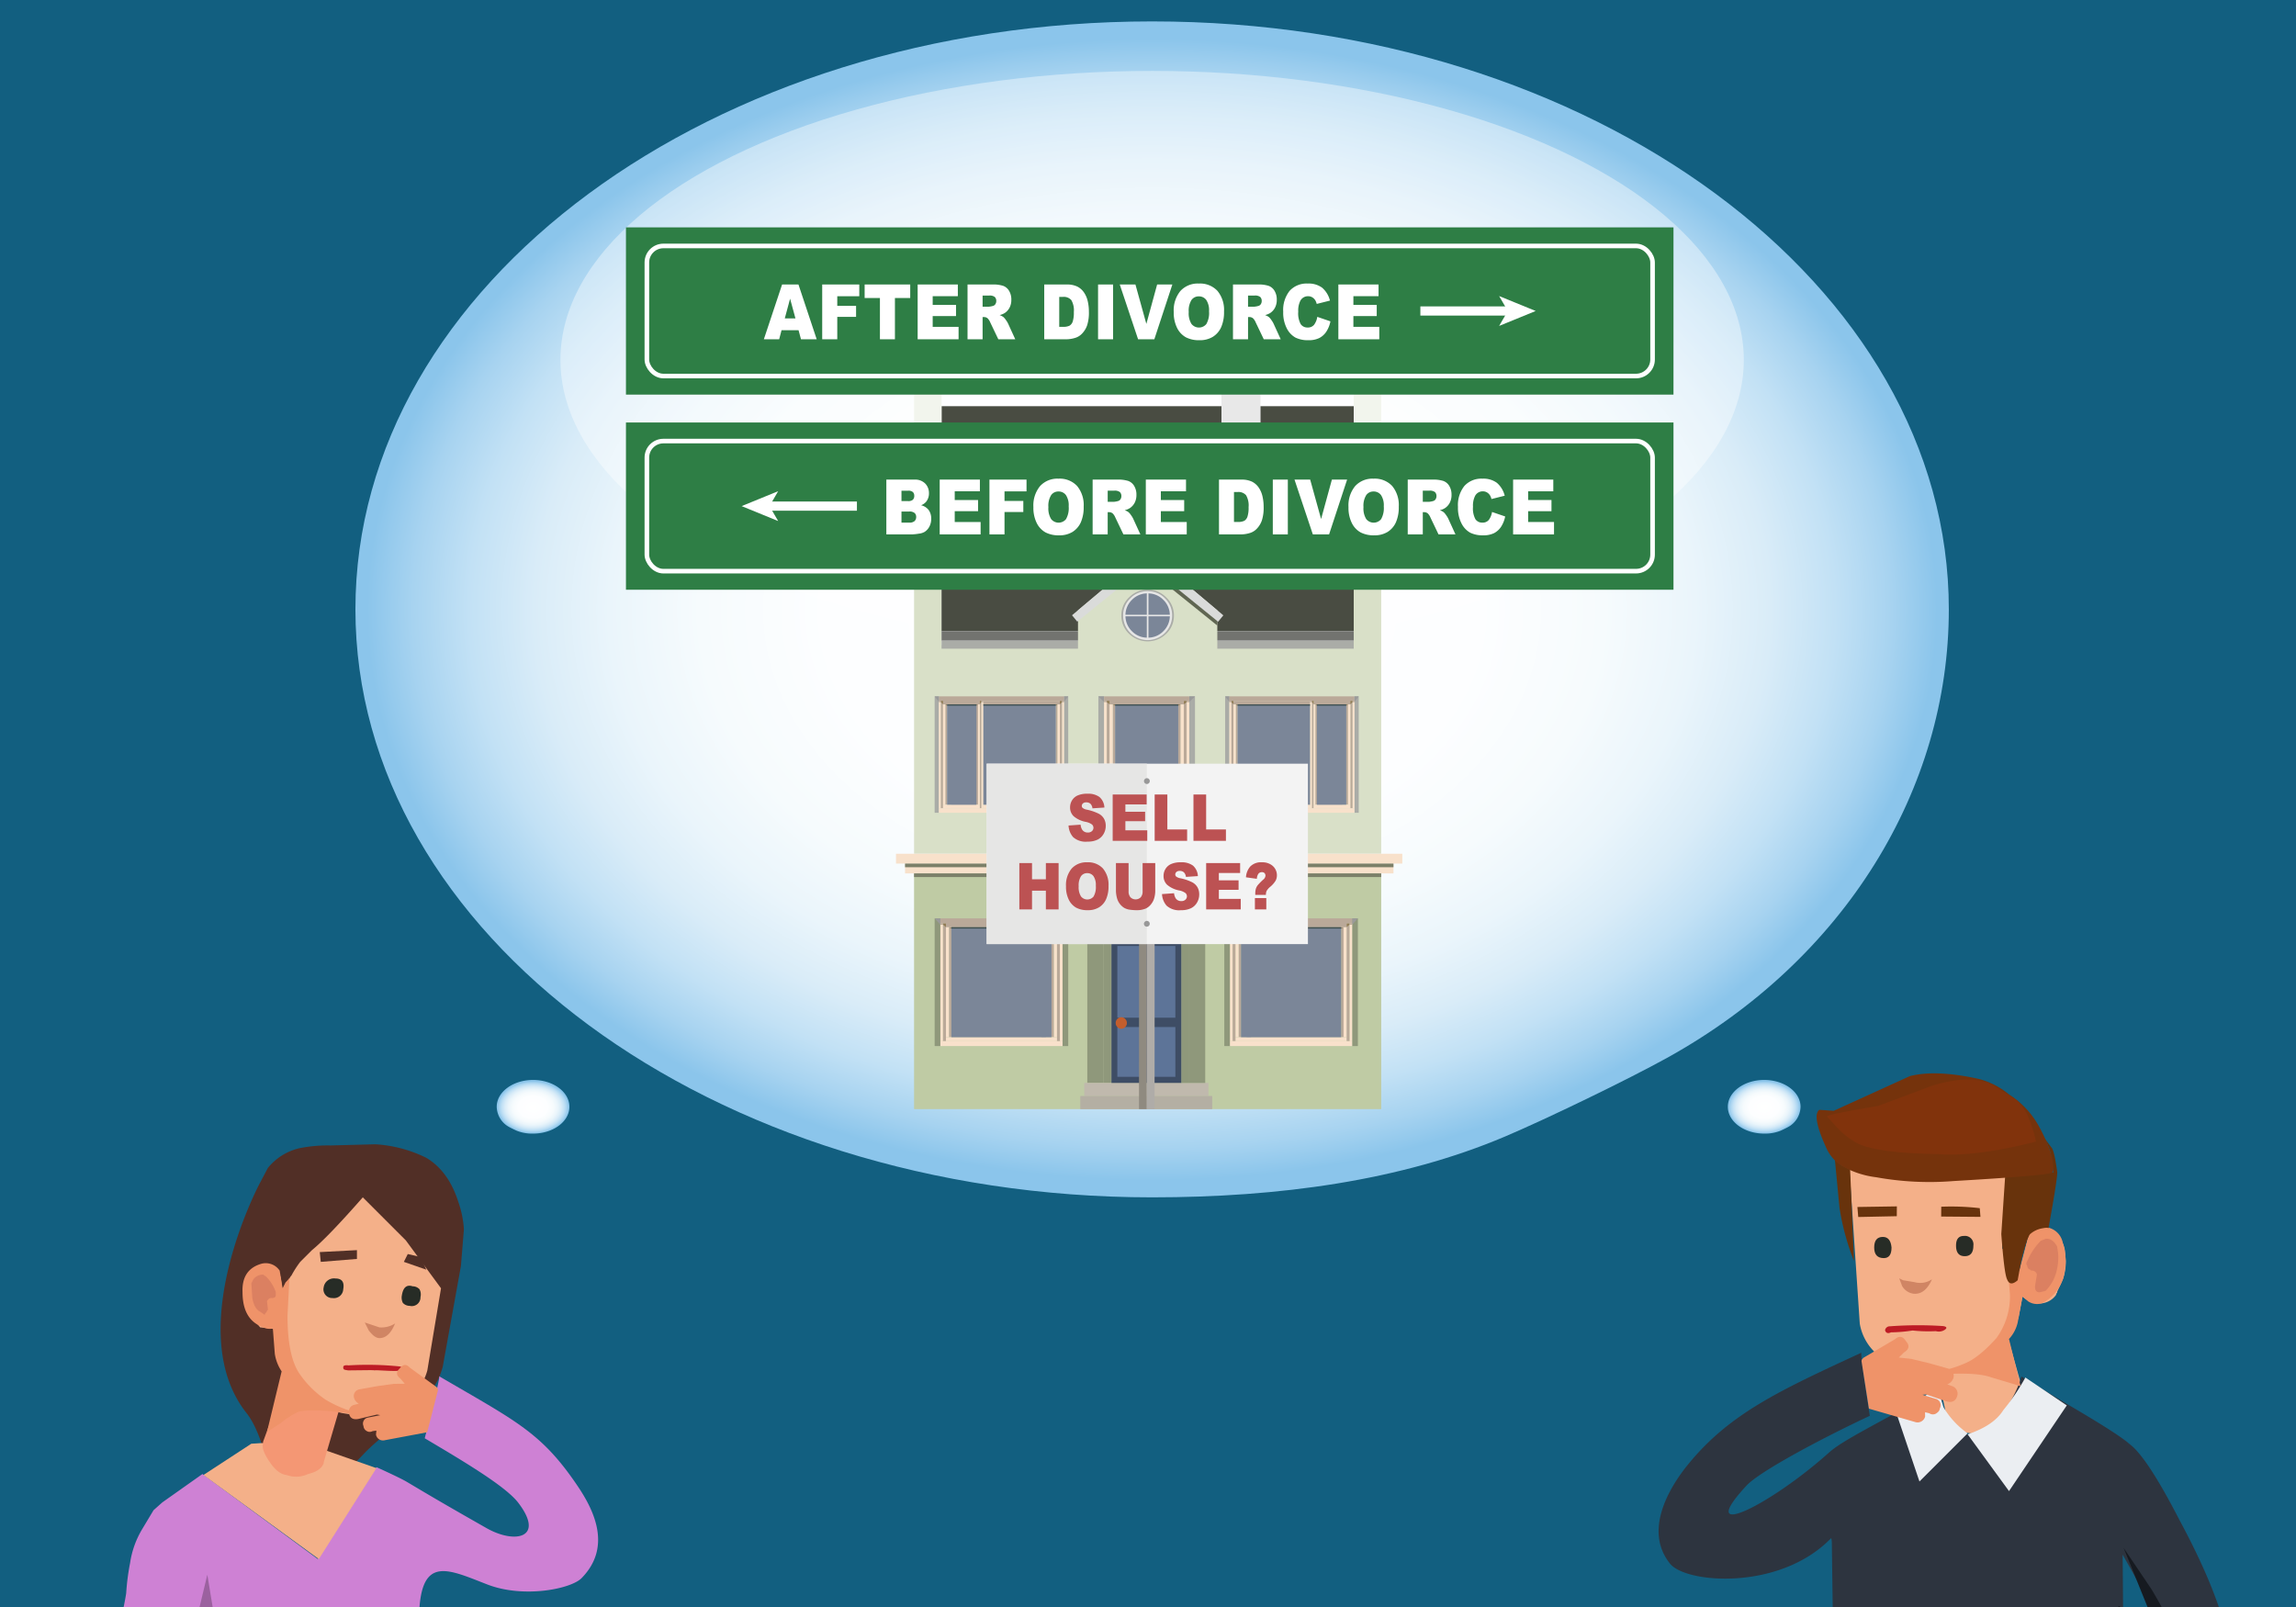 <svg xmlns="http://www.w3.org/2000/svg" xmlns:xlink="http://www.w3.org/1999/xlink" width="500" height="350" viewBox="0 0 500 350">
  <rect x="0" y="0" width="500" height="350" fill="#808080" stroke="none"/>
  <defs>
    <style>
      .cls-1 {
        isolation: isolate;
      }

      .cls-2 {
        fill: #125f80;
      }

      .cls-3 {
        fill: url(#radial-gradient);
      }

      .cls-4, .cls-86 {
        fill: #fff;
      }

      .cls-4 {
        opacity: 0.4;
      }

      .cls-5 {
        fill: #d9e0c8;
      }

      .cls-10, .cls-12, .cls-13, .cls-14, .cls-15, .cls-16, .cls-17, .cls-18, .cls-19, .cls-20, .cls-21, .cls-22, .cls-24, .cls-36, .cls-37, .cls-38, .cls-39, .cls-40, .cls-41, .cls-42, .cls-43, .cls-47, .cls-48, .cls-49, .cls-5, .cls-50, .cls-51, .cls-52, .cls-53, .cls-54, .cls-57, .cls-58, .cls-59, .cls-6, .cls-60, .cls-61, .cls-62, .cls-63, .cls-64, .cls-67, .cls-68, .cls-69, .cls-7, .cls-70, .cls-71, .cls-72, .cls-73, .cls-74, .cls-8, .cls-9 {
        fill-rule: evenodd;
      }

      .cls-6 {
        fill: #bfcba4;
      }

      .cls-7 {
        fill: #8f987b;
      }

      .cls-8 {
        fill: #c0b9ad;
      }

      .cls-9 {
        fill: #b4afa3;
      }

      .cls-10 {
        fill: #494c42;
      }

      .cls-11 {
        fill: #72736f;
      }

      .cls-12 {
        fill: #f8e1cb;
      }

      .cls-13 {
        fill: #e8e8e8;
      }

      .cls-14 {
        fill: #f2f5ed;
      }

      .cls-15 {
        fill: #e4e4e4;
      }

      .cls-16, .cls-30 {
        fill: #aaaca7;
      }

      .cls-17 {
        fill: #baa999;
      }

      .cls-18, .cls-32 {
        fill: #7b8698;
      }

      .cls-19 {
        fill: #9a9a9a;
      }

      .cls-20 {
        fill: #917d56;
      }

      .cls-21 {
        fill: #3f4f4f;
      }

      .cls-22, .cls-23 {
        fill: #7c8069;
      }

      .cls-24, .cls-28 {
        fill: #606652;
      }

      .cls-25 {
        fill: #3e4d65;
      }

      .cls-26 {
        fill: #5d7498;
      }

      .cls-27 {
        fill: #c35e2d;
      }

      .cls-29 {
        fill: #dadbda;
      }

      .cls-31 {
        fill: #e6e6e6;
      }

      .cls-33 {
        fill: #7f5533;
      }

      .cls-34 {
        fill: #422918;
        opacity: 0.3;
        mix-blend-mode: multiply;
      }

      .cls-35, .cls-85, .cls-87 {
        fill: none;
        stroke-miterlimit: 10;
      }

      .cls-35 {
        stroke: #93c01f;
        stroke-width: 0.873px;
      }

      .cls-36 {
        fill: url(#linear-gradient);
      }

      .cls-37 {
        fill: url(#linear-gradient-2);
      }

      .cls-38 {
        fill: url(#linear-gradient-3);
      }

      .cls-39 {
        fill: url(#linear-gradient-4);
      }

      .cls-40 {
        fill: url(#linear-gradient-5);
      }

      .cls-41 {
        fill: url(#linear-gradient-6);
      }

      .cls-42 {
        fill: url(#linear-gradient-7);
      }

      .cls-43 {
        fill: url(#linear-gradient-8);
      }

      .cls-44 {
        fill: #fcea0d;
      }

      .cls-45 {
        fill: url(#linear-gradient-9);
      }

      .cls-46 {
        fill: url(#linear-gradient-10);
      }

      .cls-47 {
        fill: url(#linear-gradient-11);
      }

      .cls-48 {
        fill: url(#linear-gradient-12);
      }

      .cls-49 {
        fill: url(#linear-gradient-13);
      }

      .cls-50 {
        fill: url(#linear-gradient-14);
      }

      .cls-51 {
        fill: url(#linear-gradient-15);
      }

      .cls-52 {
        fill: url(#linear-gradient-16);
      }

      .cls-53 {
        fill: url(#linear-gradient-17);
      }

      .cls-54 {
        fill: url(#linear-gradient-18);
      }

      .cls-55 {
        fill: url(#linear-gradient-19);
      }

      .cls-56 {
        fill: url(#linear-gradient-20);
      }

      .cls-57 {
        fill: url(#linear-gradient-21);
      }

      .cls-58 {
        fill: url(#linear-gradient-22);
      }

      .cls-59 {
        fill: url(#linear-gradient-23);
      }

      .cls-60 {
        fill: url(#linear-gradient-24);
      }

      .cls-61 {
        fill: url(#linear-gradient-25);
      }

      .cls-62 {
        fill: url(#linear-gradient-26);
      }

      .cls-63 {
        fill: url(#linear-gradient-27);
      }

      .cls-64 {
        fill: url(#linear-gradient-28);
      }

      .cls-65 {
        fill: url(#linear-gradient-29);
      }

      .cls-66 {
        fill: url(#linear-gradient-30);
      }

      .cls-67 {
        fill: url(#linear-gradient-31);
      }

      .cls-68 {
        fill: url(#linear-gradient-32);
      }

      .cls-69 {
        fill: url(#linear-gradient-33);
      }

      .cls-70 {
        fill: url(#linear-gradient-34);
      }

      .cls-71 {
        fill: url(#linear-gradient-35);
      }

      .cls-72 {
        fill: url(#linear-gradient-36);
      }

      .cls-73 {
        fill: url(#linear-gradient-37);
      }

      .cls-74 {
        fill: url(#linear-gradient-38);
      }

      .cls-75 {
        fill: url(#linear-gradient-39);
      }

      .cls-76 {
        fill: url(#linear-gradient-40);
      }

      .cls-77 {
        fill: #c7b299;
      }

      .cls-78 {
        fill: #8f8a80;
      }

      .cls-79 {
        fill: #afaca8;
      }

      .cls-80 {
        fill: #f3f3f3;
      }

      .cls-81 {
        fill: #e6e6e5;
      }

      .cls-82 {
        fill: #989898;
      }

      .cls-83 {
        fill: #bc5253;
      }

      .cls-84 {
        fill: #2e7e45;
      }

      .cls-85, .cls-87 {
        stroke: #fff;
      }

      .cls-87 {
        stroke-width: 2px;
      }

      .cls-88 {
        fill: #f4b089;
      }

      .cls-89 {
        fill: #2d343f;
      }

      .cls-90 {
        fill: #ef9369;
      }

      .cls-91 {
        fill: #db8061;
      }

      .cls-92 {
        fill: #d08564;
      }

      .cls-93 {
        fill: #272c26;
      }

      .cls-94 {
        fill: #68330c;
      }

      .cls-95 {
        fill: #75330c;
      }

      .cls-96 {
        fill: #81330c;
      }

      .cls-97 {
        fill: #161a20;
      }

      .cls-98 {
        fill: #ebeef2;
      }

      .cls-99 {
        fill: #bd1b25;
      }

      .cls-100 {
        fill: #512f26;
      }

      .cls-101 {
        fill: #ce81d4;
      }

      .cls-102 {
        fill: #9b619f;
      }

      .cls-103 {
        fill: #f49774;
      }

      .cls-104 {
        fill: url(#radial-gradient-2);
      }

      .cls-105 {
        fill: url(#radial-gradient-3);
      }
    </style>
    <radialGradient id="radial-gradient" cx="-813.724" cy="132.721" r="170.955" gradientTransform="matrix(-1, 0, 0, 0.727, -562.827, 36.283)" gradientUnits="userSpaceOnUse">
      <stop offset="0" stop-color="#fff"/>
      <stop offset="0.415" stop-color="#fdfeff"/>
      <stop offset="0.576" stop-color="#f6fbfd"/>
      <stop offset="0.692" stop-color="#eaf5fb"/>
      <stop offset="0.787" stop-color="#d9ecf8"/>
      <stop offset="0.87" stop-color="#c2e1f5"/>
      <stop offset="0.942" stop-color="#a7d3f0"/>
      <stop offset="1" stop-color="#8bc5eb"/>
    </radialGradient>
    <linearGradient id="linear-gradient" x1="257.117" y1="170.36" x2="258.43" y2="170.36" gradientTransform="translate(-15.78)" gradientUnits="userSpaceOnUse">
      <stop offset="0" stop-color="#ef87b5"/>
      <stop offset="0.406" stop-color="#eb4b9c"/>
      <stop offset="0.806" stop-color="#e71586"/>
      <stop offset="1" stop-color="#e5007e"/>
    </linearGradient>
    <linearGradient id="linear-gradient-2" x1="-184.82" y1="-8524.802" x2="-183.507" y2="-8524.802" gradientTransform="translate(57.83 -8351.825) rotate(180)" xlink:href="#linear-gradient"/>
    <linearGradient id="linear-gradient-3" x1="4396.566" y1="-4411.026" x2="4397.878" y2="-4411.026" gradientTransform="translate(-4167.724 -4225.554) rotate(90)" xlink:href="#linear-gradient"/>
    <linearGradient id="linear-gradient-4" x1="-4324.268" y1="-3943.416" x2="-4322.955" y2="-3943.416" gradientTransform="translate(4184.101 -4151.944) rotate(-90)" xlink:href="#linear-gradient"/>
    <linearGradient id="linear-gradient-5" x1="3275.677" y1="-1263.025" x2="3276.99" y2="-1263.025" gradientTransform="translate(-2966.893 -1252.881) rotate(45)" xlink:href="#linear-gradient"/>
    <linearGradient id="linear-gradient-6" x1="-3203.38" y1="-7091.417" x2="-3202.067" y2="-7091.417" gradientTransform="translate(2990.79 -7106.463) rotate(-135)" xlink:href="#linear-gradient"/>
    <linearGradient id="linear-gradient-7" x1="2963.181" y1="-7429.586" x2="2964.494" y2="-7429.586" gradientTransform="translate(-2914.843 -7176.667) rotate(135)" xlink:href="#linear-gradient"/>
    <linearGradient id="linear-gradient-8" x1="-2890.883" y1="-924.856" x2="-2889.57" y2="-924.856" gradientTransform="translate(2938.739 -1218.984) rotate(-45)" xlink:href="#linear-gradient"/>
    <linearGradient id="linear-gradient-9" x1="255.407" y1="176.858" x2="258.046" y2="176.858" gradientTransform="translate(-15.78)" gradientUnits="userSpaceOnUse">
      <stop offset="0" stop-color="#008d36"/>
      <stop offset="0.448" stop-color="#48a62b"/>
      <stop offset="0.82" stop-color="#7eb922"/>
      <stop offset="1" stop-color="#93c01f"/>
    </linearGradient>
    <linearGradient id="linear-gradient-10" x1="257.501" y1="176.858" x2="260.14" y2="176.858" xlink:href="#linear-gradient-9"/>
    <linearGradient id="linear-gradient-11" x1="262.22" y1="170.36" x2="263.533" y2="170.36" gradientTransform="translate(-15.78)" gradientUnits="userSpaceOnUse">
      <stop offset="0" stop-color="#9ccaee"/>
      <stop offset="0.25" stop-color="#7fc0ea"/>
      <stop offset="0.754" stop-color="#4aafe3"/>
      <stop offset="1" stop-color="#35a8e0"/>
    </linearGradient>
    <linearGradient id="linear-gradient-12" x1="-189.923" y1="-8524.802" x2="-188.61" y2="-8524.802" gradientTransform="translate(57.83 -8351.825) rotate(180)" xlink:href="#linear-gradient-11"/>
    <linearGradient id="linear-gradient-13" x1="4396.566" y1="-4416.129" x2="4397.878" y2="-4416.129" gradientTransform="translate(-4167.724 -4225.554) rotate(90)" xlink:href="#linear-gradient-11"/>
    <linearGradient id="linear-gradient-14" x1="-4324.268" y1="-3938.313" x2="-4322.955" y2="-3938.313" gradientTransform="translate(4184.101 -4151.944) rotate(-90)" xlink:href="#linear-gradient-11"/>
    <linearGradient id="linear-gradient-15" x1="3279.286" y1="-1266.634" x2="3280.599" y2="-1266.634" gradientTransform="translate(-2966.893 -1252.881) rotate(45)" xlink:href="#linear-gradient-11"/>
    <linearGradient id="linear-gradient-16" x1="-3206.989" y1="-7087.809" x2="-3205.676" y2="-7087.809" gradientTransform="translate(2990.79 -7106.463) rotate(-135)" xlink:href="#linear-gradient-11"/>
    <linearGradient id="linear-gradient-17" x1="2959.572" y1="-7433.194" x2="2960.885" y2="-7433.194" gradientTransform="translate(-2914.843 -7176.667) rotate(135)" xlink:href="#linear-gradient-11"/>
    <linearGradient id="linear-gradient-18" x1="-2887.275" y1="-921.248" x2="-2885.962" y2="-921.248" gradientTransform="translate(2938.739 -1218.984) rotate(-45)" xlink:href="#linear-gradient-11"/>
    <linearGradient id="linear-gradient-19" x1="260.51" y1="176.858" x2="263.15" y2="176.858" xlink:href="#linear-gradient-9"/>
    <linearGradient id="linear-gradient-20" x1="262.604" y1="176.858" x2="265.244" y2="176.858" xlink:href="#linear-gradient-9"/>
    <linearGradient id="linear-gradient-21" x1="272.557" y1="170.36" x2="273.87" y2="170.36" xlink:href="#linear-gradient-11"/>
    <linearGradient id="linear-gradient-22" x1="-200.259" y1="-8524.802" x2="-198.946" y2="-8524.802" gradientTransform="translate(57.83 -8351.825) rotate(180)" xlink:href="#linear-gradient-11"/>
    <linearGradient id="linear-gradient-23" x1="4396.566" y1="-4426.465" x2="4397.878" y2="-4426.465" gradientTransform="translate(-4167.724 -4225.554) rotate(90)" xlink:href="#linear-gradient-11"/>
    <linearGradient id="linear-gradient-24" x1="-4324.268" y1="-3927.977" x2="-4322.955" y2="-3927.977" gradientTransform="translate(4184.101 -4151.944) rotate(-90)" xlink:href="#linear-gradient-11"/>
    <linearGradient id="linear-gradient-25" x1="3286.595" y1="-1273.943" x2="3287.908" y2="-1273.943" gradientTransform="translate(-2966.893 -1252.881) rotate(45)" xlink:href="#linear-gradient-11"/>
    <linearGradient id="linear-gradient-26" x1="-3214.298" y1="-7080.5" x2="-3212.985" y2="-7080.5" gradientTransform="translate(2990.79 -7106.463) rotate(-135)" xlink:href="#linear-gradient-11"/>
    <linearGradient id="linear-gradient-27" x1="2952.263" y1="-7440.503" x2="2953.576" y2="-7440.503" gradientTransform="translate(-2914.843 -7176.667) rotate(135)" xlink:href="#linear-gradient-11"/>
    <linearGradient id="linear-gradient-28" x1="-2879.966" y1="-913.939" x2="-2878.653" y2="-913.939" gradientTransform="translate(2938.739 -1218.984) rotate(-45)" xlink:href="#linear-gradient-11"/>
    <linearGradient id="linear-gradient-29" x1="270.846" y1="176.858" x2="273.486" y2="176.858" xlink:href="#linear-gradient-9"/>
    <linearGradient id="linear-gradient-30" x1="272.94" y1="176.858" x2="275.58" y2="176.858" xlink:href="#linear-gradient-9"/>
    <linearGradient id="linear-gradient-31" x1="267.324" y1="170.36" x2="268.637" y2="170.36" xlink:href="#linear-gradient"/>
    <linearGradient id="linear-gradient-32" x1="-195.026" y1="-8524.802" x2="-193.713" y2="-8524.802" gradientTransform="translate(57.83 -8351.825) rotate(180)" xlink:href="#linear-gradient"/>
    <linearGradient id="linear-gradient-33" x1="4396.566" y1="-4421.232" x2="4397.878" y2="-4421.232" gradientTransform="translate(-4167.724 -4225.554) rotate(90)" xlink:href="#linear-gradient"/>
    <linearGradient id="linear-gradient-34" x1="-4324.268" y1="-3933.21" x2="-4322.955" y2="-3933.21" gradientTransform="translate(4184.101 -4151.944) rotate(-90)" xlink:href="#linear-gradient"/>
    <linearGradient id="linear-gradient-35" x1="3282.894" y1="-1270.242" x2="3284.207" y2="-1270.242" gradientTransform="translate(-2966.893 -1252.881) rotate(45)" xlink:href="#linear-gradient"/>
    <linearGradient id="linear-gradient-36" x1="-3210.597" y1="-7084.2" x2="-3209.284" y2="-7084.2" gradientTransform="translate(2990.79 -7106.463) rotate(-135)" xlink:href="#linear-gradient"/>
    <linearGradient id="linear-gradient-37" x1="2955.964" y1="-7436.803" x2="2957.277" y2="-7436.803" gradientTransform="translate(-2914.843 -7176.667) rotate(135)" xlink:href="#linear-gradient"/>
    <linearGradient id="linear-gradient-38" x1="-2883.666" y1="-917.639" x2="-2882.353" y2="-917.639" gradientTransform="translate(2938.739 -1218.984) rotate(-45)" xlink:href="#linear-gradient"/>
    <linearGradient id="linear-gradient-39" x1="265.613" y1="176.858" x2="268.253" y2="176.858" xlink:href="#linear-gradient-9"/>
    <linearGradient id="linear-gradient-40" x1="267.707" y1="176.858" x2="270.347" y2="176.858" xlink:href="#linear-gradient-9"/>
    <radialGradient id="radial-gradient-2" cx="329.785" cy="241.053" r="7.8" gradientTransform="matrix(-1, 0, 0, 0.727, 713.973, 65.9)" xlink:href="#radial-gradient"/>
    <radialGradient id="radial-gradient-3" cx="329.785" cy="241.053" r="7.8" gradientTransform="translate(-213.7 65.9) scale(1 0.727)" xlink:href="#radial-gradient"/>
  </defs>
  <title>new-series-050220</title>
  <g class="cls-1">
    <g id="back">
      <g id="Layer_1" data-name="Layer 1">
        <polygon class="cls-2" points="-9.147 -6.403 509.147 -6.403 509.147 356.403 -9.147 356.403 -9.147 -6.403 -9.147 -6.403"/>
      </g>
    </g>
    <g id="Layer_1-2" data-name="Layer 1">
      <g>
        <path class="cls-3" d="M327.744,247.535c-22.708,9.629-49.245,13.243-76.847,13.243-95.82,0-173.497-57.333-173.497-128.057S155.078,4.663,250.898,4.663s173.498,57.333,173.498,128.058c0,39.171-22.65,76.258-61.397,97.702C354.427,235.167,336.764,243.71,327.744,247.535Z"/>
        <ellipse class="cls-4" cx="250.898" cy="78.376" rx="128.85" ry="62.931"/>
        <g>
          <path class="cls-5" d="M294.801,124.63v15.86h-89.76V124.63h-5.984v61.316H300.786V124.63Z"/>
          <path class="cls-6" d="M300.786,241.563V190.224H199.057v51.339Z"/>
          <polygon class="cls-7" points="236.78 200.022 240.251 200.022 240.251 235.86 236.78 235.86 236.78 200.022 236.78 200.022"/>
          <polygon class="cls-7" points="240.251 235.86 240.251 201.708 241.114 201.301 241.988 200.932 241.988 235.86 240.251 235.86 240.251 235.86"/>
          <polygon class="cls-8" points="236.122 238.711 236.122 235.86 263.165 235.86 263.165 238.711 236.122 238.711 236.122 238.711"/>
          <polygon class="cls-9" points="235.26 241.563 235.26 238.711 263.984 238.711 263.984 241.563 259.706 241.563 235.26 241.563 235.26 241.563"/>
          <path class="cls-10" d="M294.801,137.465V88.47H205.042v48.994Z"/>
          <rect class="cls-11" x="205.042" y="137.465" width="89.759" height="2.08"/>
          <polygon class="cls-12" points="197.092 188.085 303.458 188.085 303.458 190.224 197.092 190.224 197.092 188.085 197.092 188.085"/>
          <polygon class="cls-12" points="305.381 185.946 305.381 188.085 195.123 188.085 195.123 185.946 300.441 185.946 305.381 185.946"/>
          <polygon class="cls-13" points="265.997 75.27 274.507 75.27 274.507 77.408 274.264 77.408 265.997 77.408 265.997 75.27 265.997 75.27"/>
          <polygon class="cls-13" points="265.997 107.769 265.997 79.548 274.264 79.548 274.507 79.548 274.507 107.769 265.997 107.769 265.997 107.769"/>
          <polygon class="cls-14" points="199.057 124.63 199.057 82.053 205.042 82.053 205.041 124.63 199.057 124.63 199.057 124.63"/>
          <polygon class="cls-14" points="294.801 124.63 294.802 82.053 300.787 82.053 300.786 124.63 294.801 124.63 294.801 124.63"/>
          <polygon class="cls-15" points="263.202 79.548 263.202 77.408 276.956 77.408 276.956 79.548 263.202 79.548 263.202 79.548"/>
          <polygon class="cls-16" points="265.997 80.344 265.997 79.548 274.264 79.548 274.507 79.548 274.507 80.344 265.997 80.344 265.997 80.344"/>
          <polygon class="cls-7" points="262.464 200.022 258.993 200.022 258.993 235.86 262.464 235.86 262.464 200.022 262.464 200.022"/>
          <polygon class="cls-7" points="258.993 235.86 258.993 201.708 258.13 201.301 257.257 200.932 257.257 235.86 258.993 235.86 258.993 235.86"/>
          <path class="cls-16" d="M294.801,139.545v1.739H205.042l-.001-1.739Z"/>
          <g>
            <polygon class="cls-16" points="232.63 177.022 232.63 151.665 231.703 151.665 231.703 152.639 231.703 176.048 231.703 177.022 232.63 177.022 232.63 177.022"/>
            <polygon class="cls-12" points="231.703 176.048 231.703 152.639 231.271 152.639 231.271 176.048 231.703 176.048 231.703 176.048"/>
            <polygon class="cls-17" points="230.804 176.048 231.271 176.048 231.271 152.639 230.804 152.639 230.804 176.048 230.804 176.048"/>
            <polygon class="cls-12" points="214.137 152.639 213.702 152.639 213.702 176.048 214.137 176.048 214.137 152.639 214.137 152.639"/>
            <polygon class="cls-17" points="213.702 176.048 213.702 152.639 213.347 152.639 213.347 176.048 213.702 176.048 213.702 176.048"/>
            <polygon class="cls-17" points="212.987 175.266 212.987 153.419 212.596 153.419 212.596 175.266 212.987 175.266 212.987 175.266"/>
            <polygon class="cls-12" points="212.987 153.419 212.987 175.266 213.347 175.266 213.347 153.419 212.987 153.419 212.987 153.419"/>
            <polygon class="cls-12" points="207.146 152.639 207.146 153.419 212.987 153.419 213.347 153.419 213.347 152.639 207.146 152.639 207.146 152.639"/>
            <polygon class="cls-18" points="212.596 153.419 207.146 153.419 207.146 175.266 212.596 175.266 212.596 153.419 212.596 153.419"/>
            <polygon class="cls-12" points="214.143 153.419 214.137 153.419 214.137 175.266 214.143 175.266 214.143 153.419 214.143 153.419"/>
            <polygon class="cls-17" points="230.317 175.266 230.317 153.419 229.923 153.419 229.923 175.266 230.317 175.266 230.317 175.266"/>
            <polygon class="cls-12" points="230.317 153.419 230.317 175.266 230.804 175.266 230.804 153.419 230.317 153.419 230.317 153.419"/>
            <polygon class="cls-12" points="230.317 175.266 214.143 175.266 214.137 175.266 214.137 176.048 230.804 176.048 230.804 175.266 230.317 175.266 230.317 175.266"/>
            <polygon class="cls-12" points="214.137 152.639 214.137 153.419 214.143 153.419 230.317 153.419 230.804 153.419 230.804 152.639 214.137 152.639 214.137 152.639"/>
            <polygon class="cls-18" points="229.923 175.266 229.923 153.419 214.143 153.419 214.143 175.266 229.923 175.266 229.923 175.266"/>
            <polygon class="cls-19" points="231.703 151.665 231.703 152.639 231.703 152.924 232.63 151.665 231.703 151.665 231.703 151.665"/>
            <polygon class="cls-17" points="214.137 152.639 214.137 153.409 230.804 153.409 230.804 152.639 214.137 152.639 214.137 152.639"/>
            <polygon class="cls-20" points="212.596 153.419 212.596 153.685 212.987 153.419 212.596 153.419 212.596 153.419"/>
            <polygon class="cls-21" points="212.596 153.419 207.146 153.419 207.146 153.685 212.596 153.685 212.596 153.419 212.596 153.419"/>
            <polygon class="cls-17" points="231.703 152.924 231.703 152.639 231.271 152.639 231.271 152.924 231.703 152.924 231.703 152.924"/>
            <polygon class="cls-20" points="229.923 153.419 229.923 153.685 230.317 153.419 229.923 153.419 229.923 153.419"/>
            <polygon class="cls-20" points="231.271 152.924 231.271 152.639 230.804 152.639 230.804 153.409 231.271 152.924 231.271 152.924"/>
            <polygon class="cls-21" points="229.923 153.685 229.923 153.419 214.143 153.419 214.143 153.685 229.923 153.685 229.923 153.685"/>
            <polygon class="cls-16" points="203.54 177.022 203.54 151.665 204.468 151.665 204.468 152.639 204.468 176.048 204.468 177.022 203.54 177.022 203.54 177.022"/>
            <polygon class="cls-12" points="204.468 176.048 204.468 152.639 204.9 152.639 204.9 176.048 204.468 176.048 204.468 176.048"/>
            <polygon class="cls-17" points="205.367 176.048 204.9 176.048 204.9 152.639 205.367 152.639 205.367 176.048 205.367 176.048"/>
            <polygon class="cls-12" points="204.9 176.048 207.146 176.048 212.65 176.048 213.085 176.048 213.702 176.048 214.137 176.048 229.025 176.048 231.27 176.048 231.703 176.048 231.703 177.022 229.025 177.022 207.146 177.022 204.468 177.022 204.468 176.048 204.9 176.048"/>
            <polygon class="cls-17" points="207.146 151.665 229.025 151.665 231.703 151.665 231.703 152.639 231.27 152.639 229.025 152.639 214.137 152.639 213.702 152.639 213.085 152.639 212.65 152.639 207.146 152.639 204.9 152.639 204.468 152.639 204.468 151.665 207.146 151.665"/>
            <polygon class="cls-17" points="205.854 175.266 205.854 153.419 206.247 153.419 206.247 175.266 205.854 175.266 205.854 175.266"/>
            <polygon class="cls-12" points="205.854 153.419 205.854 175.266 205.367 175.266 205.367 153.419 205.854 153.419 205.854 153.419"/>
            <polygon class="cls-12" points="205.854 175.266 207.146 175.266 212.644 175.266 212.65 175.266 212.987 175.266 213.347 175.266 213.347 176.048 212.65 176.048 207.146 176.048 205.367 176.048 205.367 175.266 205.854 175.266"/>
            <polygon class="cls-12" points="212.65 152.639 212.65 153.419 212.644 153.419 205.854 153.419 205.367 153.419 205.367 152.639 212.65 152.639 212.65 152.639"/>
            <polygon class="cls-18" points="206.247 175.266 206.247 153.419 212.644 153.419 212.644 175.266 206.247 175.266 206.247 175.266"/>
            <polygon class="cls-19" points="204.468 151.665 204.468 152.639 204.468 152.924 203.54 151.665 204.468 151.665 204.468 151.665"/>
            <polygon class="cls-17" points="207.146 152.583 212.65 152.583 213.347 152.583 213.347 153.409 212.65 153.409 207.146 153.409 205.367 153.409 205.367 152.583 207.146 152.583"/>
            <polygon class="cls-17" points="204.468 152.924 204.468 152.639 204.9 152.639 204.9 152.924 204.468 152.924 204.468 152.924"/>
            <polygon class="cls-20" points="206.247 153.419 206.247 153.685 205.854 153.419 206.247 153.419 206.247 153.419"/>
            <polygon class="cls-20" points="204.9 152.924 204.9 152.639 205.367 152.639 205.367 153.409 204.9 152.924 204.9 152.924"/>
            <polygon class="cls-21" points="206.247 153.685 206.247 153.419 212.644 153.419 212.644 153.685 206.247 153.685 206.247 153.685"/>
            <polygon class="cls-17" points="214.137 152.924 214.137 152.639 213.702 152.639 213.702 152.924 214.137 152.924 214.137 152.924"/>
            <polygon class="cls-20" points="213.702 152.639 213.347 152.639 213.347 153.409 213.702 152.924 213.702 152.639 213.702 152.639"/>
          </g>
          <g>
            <polygon class="cls-16" points="266.796 177.022 266.796 151.665 267.724 151.665 267.724 152.639 267.724 176.048 267.724 177.022 266.796 177.022 266.796 177.022"/>
            <polygon class="cls-12" points="267.724 176.048 267.724 152.639 268.156 152.639 268.156 176.048 267.724 176.048 267.724 176.048"/>
            <polygon class="cls-17" points="268.623 176.048 268.156 176.048 268.156 152.639 268.623 152.639 268.623 176.048 268.623 176.048"/>
            <polygon class="cls-12" points="285.289 152.639 285.724 152.639 285.724 176.048 285.289 176.048 285.289 152.639 285.289 152.639"/>
            <polygon class="cls-17" points="285.724 176.048 285.724 152.639 286.08 152.639 286.08 176.048 285.724 176.048 285.724 176.048"/>
            <polygon class="cls-17" points="286.439 175.266 286.439 153.419 286.83 153.419 286.83 175.266 286.439 175.266 286.439 175.266"/>
            <polygon class="cls-12" points="286.439 153.419 286.439 175.266 286.08 175.266 286.08 153.419 286.439 153.419 286.439 153.419"/>
            <polygon class="cls-12" points="292.28 152.639 292.28 153.419 286.439 153.419 286.08 153.419 286.08 152.639 292.28 152.639 292.28 152.639"/>
            <polygon class="cls-18" points="286.83 153.419 292.28 153.419 292.28 175.266 286.83 175.266 286.83 153.419 286.83 153.419"/>
            <polygon class="cls-12" points="285.283 153.419 285.289 153.419 285.289 175.266 285.283 175.266 285.283 153.419 285.283 153.419"/>
            <polygon class="cls-17" points="269.11 175.266 269.11 153.419 269.503 153.419 269.503 175.266 269.11 175.266 269.11 175.266"/>
            <polygon class="cls-12" points="269.11 153.419 269.11 175.266 268.623 175.266 268.623 153.419 269.11 153.419 269.11 153.419"/>
            <polygon class="cls-12" points="269.11 175.266 285.283 175.266 285.289 175.266 285.289 176.048 268.623 176.048 268.623 175.266 269.11 175.266 269.11 175.266"/>
            <polygon class="cls-12" points="285.289 152.639 285.289 153.419 285.283 153.419 269.11 153.419 268.623 153.419 268.623 152.639 285.289 152.639 285.289 152.639"/>
            <polygon class="cls-18" points="269.503 175.266 269.503 153.419 285.283 153.419 285.283 175.266 269.503 175.266 269.503 175.266"/>
            <polygon class="cls-19" points="267.724 151.665 267.724 152.639 267.724 152.924 266.796 151.665 267.724 151.665 267.724 151.665"/>
            <polygon class="cls-17" points="285.289 152.639 285.289 153.409 268.623 153.409 268.623 152.639 285.289 152.639 285.289 152.639"/>
            <polygon class="cls-20" points="286.83 153.419 286.83 153.685 286.439 153.419 286.83 153.419 286.83 153.419"/>
            <polygon class="cls-21" points="286.83 153.419 292.28 153.419 292.28 153.685 286.83 153.685 286.83 153.419 286.83 153.419"/>
            <polygon class="cls-17" points="267.724 152.924 267.724 152.639 268.156 152.639 268.156 152.924 267.724 152.924 267.724 152.924"/>
            <polygon class="cls-20" points="269.503 153.419 269.503 153.685 269.11 153.419 269.503 153.419 269.503 153.419"/>
            <polygon class="cls-20" points="268.156 152.924 268.156 152.639 268.623 152.639 268.623 153.409 268.156 152.924 268.156 152.924"/>
            <polygon class="cls-21" points="269.503 153.685 269.503 153.419 285.283 153.419 285.283 153.685 269.503 153.685 269.503 153.685"/>
            <polygon class="cls-16" points="295.886 177.022 295.886 151.665 294.958 151.665 294.958 152.639 294.958 176.048 294.958 177.022 295.886 177.022 295.886 177.022"/>
            <polygon class="cls-12" points="294.958 176.048 294.958 152.639 294.526 152.639 294.526 176.048 294.958 176.048 294.958 176.048"/>
            <polygon class="cls-17" points="294.059 176.048 294.526 176.048 294.526 152.639 294.059 152.639 294.059 176.048 294.059 176.048"/>
            <polygon class="cls-12" points="294.526 176.048 292.28 176.048 286.776 176.048 286.341 176.048 285.724 176.048 285.289 176.048 270.401 176.048 268.156 176.048 267.724 176.048 267.724 177.022 270.401 177.022 292.28 177.022 294.958 177.022 294.958 176.048 294.526 176.048"/>
            <polygon class="cls-17" points="292.28 151.665 270.401 151.665 267.724 151.665 267.724 152.639 268.156 152.639 270.401 152.639 285.289 152.639 285.724 152.639 286.341 152.639 286.776 152.639 292.28 152.639 294.526 152.639 294.958 152.639 294.958 151.665 292.28 151.665"/>
            <polygon class="cls-17" points="293.572 175.266 293.572 153.419 293.179 153.419 293.179 175.266 293.572 175.266 293.572 175.266"/>
            <polygon class="cls-12" points="293.572 153.419 293.572 175.266 294.059 175.266 294.059 153.419 293.572 153.419 293.572 153.419"/>
            <polygon class="cls-12" points="293.572 175.266 292.28 175.266 286.782 175.266 286.776 175.266 286.439 175.266 286.08 175.266 286.08 176.048 286.776 176.048 292.28 176.048 294.059 176.048 294.059 175.266 293.572 175.266"/>
            <polygon class="cls-12" points="286.776 152.639 286.776 153.419 286.782 153.419 293.572 153.419 294.059 153.419 294.059 152.639 286.776 152.639 286.776 152.639"/>
            <polygon class="cls-18" points="293.179 175.266 293.179 153.419 286.782 153.419 286.782 175.266 293.179 175.266 293.179 175.266"/>
            <polygon class="cls-19" points="294.958 151.665 294.958 152.639 294.958 152.924 295.886 151.665 294.958 151.665 294.958 151.665"/>
            <polygon class="cls-17" points="292.28 152.583 286.776 152.583 286.08 152.583 286.08 153.409 286.776 153.409 292.28 153.409 294.059 153.409 294.059 152.583 292.28 152.583"/>
            <polygon class="cls-17" points="294.958 152.924 294.958 152.639 294.526 152.639 294.526 152.924 294.958 152.924 294.958 152.924"/>
            <polygon class="cls-20" points="293.179 153.419 293.179 153.685 293.572 153.419 293.179 153.419 293.179 153.419"/>
            <polygon class="cls-20" points="294.526 152.924 294.526 152.639 294.059 152.639 294.059 153.409 294.526 152.924 294.526 152.924"/>
            <polygon class="cls-21" points="293.179 153.685 293.179 153.419 286.782 153.419 286.782 153.685 293.179 153.685 293.179 153.685"/>
            <polygon class="cls-17" points="285.289 152.924 285.289 152.639 285.724 152.639 285.724 152.924 285.289 152.924 285.289 152.924"/>
            <polygon class="cls-20" points="285.724 152.639 286.08 152.639 286.08 153.409 285.724 152.924 285.724 152.639 285.724 152.639"/>
          </g>
          <g>
            <polygon class="cls-7" points="203.54 227.828 203.54 200.022 204.789 200.022 204.789 201.09 204.789 226.76 204.789 227.828 203.54 227.828 203.54 227.828"/>
            <polygon class="cls-12" points="204.789 226.76 204.789 201.09 205.371 201.09 205.371 226.76 204.789 226.76 204.789 226.76"/>
            <polygon class="cls-17" points="206 226.76 205.371 226.76 205.371 201.09 206 201.09 206 226.76 206 226.76"/>
            <polygon class="cls-12" points="227.776 201.09 227.776 201.946 226.258 201.946 225.774 201.946 225.774 201.09 227.776 201.09 227.776 201.09"/>
            <polygon class="cls-18" points="226.784 201.946 227.776 201.946 227.776 225.903 226.784 225.903 226.784 201.946 226.784 201.946"/>
            <polygon class="cls-12" points="224.701 201.946 224.709 201.946 224.709 225.903 224.701 225.903 224.701 201.946 224.701 201.946"/>
            <polygon class="cls-17" points="206.655 225.903 206.655 201.946 207.185 201.946 207.185 225.903 206.655 225.903 206.655 225.903"/>
            <polygon class="cls-12" points="206.655 201.946 206.655 225.903 206 225.903 206 201.946 206.655 201.946 206.655 201.946"/>
            <polygon class="cls-12" points="224.709 201.09 224.709 201.946 224.701 201.946 206.655 201.946 206 201.946 206 201.09 224.709 201.09 224.709 201.09"/>
            <polygon class="cls-19" points="204.789 200.022 204.789 201.09 204.789 201.403 203.54 200.022 204.789 200.022 204.789 200.022"/>
            <polygon class="cls-21" points="226.784 201.946 227.776 201.946 227.776 202.237 226.784 202.237 226.784 201.946 226.784 201.946"/>
            <polygon class="cls-17" points="204.789 201.403 204.789 201.09 205.371 201.09 205.371 201.403 204.789 201.403 204.789 201.403"/>
            <polygon class="cls-20" points="207.185 201.946 207.185 202.237 206.655 201.946 207.185 201.946 207.185 201.946"/>
            <polygon class="cls-20" points="205.371 201.403 205.371 201.09 206 201.09 206 201.934 205.371 201.403 205.371 201.403"/>
            <polygon class="cls-21" points="207.185 202.237 207.185 201.946 224.701 201.946 224.701 202.237 207.185 202.237 207.185 202.237"/>
            <polygon class="cls-7" points="232.63 227.828 232.63 200.022 231.381 200.022 231.381 201.09 231.381 226.76 231.381 227.828 232.63 227.828 232.63 227.828"/>
            <polygon class="cls-12" points="231.381 226.76 231.381 201.09 230.8 201.09 230.8 226.76 231.381 226.76 231.381 226.76"/>
            <polygon class="cls-17" points="230.171 226.76 230.8 226.76 230.8 201.09 230.171 201.09 230.171 226.76 230.171 226.76"/>
            <polygon class="cls-12" points="230.8 226.76 227.776 226.76 226.711 226.76 226.125 226.76 225.295 226.76 224.709 226.76 208.395 226.76 205.371 226.76 204.789 226.76 204.789 227.828 208.395 227.828 227.776 227.828 231.381 227.828 231.381 226.76 230.8 226.76"/>
            <polygon class="cls-17" points="229.515 225.903 229.515 201.946 228.986 201.946 228.986 225.903 229.515 225.903 229.515 225.903"/>
            <polygon class="cls-12" points="229.515 201.946 229.515 225.903 230.171 225.903 230.171 201.946 229.515 201.946 229.515 201.946"/>
            <polygon class="cls-12" points="229.375 225.903 227.265 225.903 224.709 225.903 224.701 225.903 224.629 225.903 224.619 225.903 224.069 225.903 223.482 225.903 206.656 225.903 206 225.903 206 226.76 223.482 226.76 224.619 226.76 224.709 226.76 227.265 226.76 230.171 226.76 230.171 225.903 229.375 225.903"/>
            <polygon class="cls-12" points="226.711 201.09 226.711 201.946 226.719 201.946 229.515 201.946 230.171 201.946 230.171 201.09 226.711 201.09 226.711 201.09"/>
            <polygon class="cls-18" points="224.701 201.946 222.817 201.946 207.185 201.946 207.185 225.903 222.817 225.903 224.701 225.903 228.986 225.903 228.986 201.946 224.701 201.946"/>
            <polygon class="cls-19" points="231.381 200.022 231.381 201.09 231.381 201.403 232.63 200.022 231.381 200.022 231.381 200.022"/>
            <polygon class="cls-17" points="227.776 200.022 208.395 200.022 204.789 200.022 204.789 201.09 205.371 201.09 206 201.09 206 201.934 223.792 201.934 224.709 201.934 224.903 201.934 227.334 201.934 230.171 201.934 230.171 201.09 230.8 201.09 231.381 201.09 231.381 200.022 227.776 200.022"/>
            <polygon class="cls-17" points="231.381 201.403 231.381 201.09 230.8 201.09 230.8 201.403 231.381 201.403 231.381 201.403"/>
            <polygon class="cls-20" points="228.986 201.946 228.986 202.237 229.515 201.946 228.986 201.946 228.986 201.946"/>
            <polygon class="cls-20" points="230.8 201.403 230.8 201.09 230.171 201.09 230.171 201.934 230.8 201.403 230.8 201.403"/>
            <polygon class="cls-21" points="228.986 202.237 228.986 201.946 207.185 201.946 207.185 202.237 228.986 202.237 228.986 202.237"/>
          </g>
          <g>
            <polygon class="cls-7" points="295.704 227.828 295.704 200.022 294.455 200.022 294.455 201.09 294.455 226.76 294.455 227.828 295.704 227.828 295.704 227.828"/>
            <polygon class="cls-12" points="294.455 226.76 294.455 201.09 293.873 201.09 293.873 226.76 294.455 226.76 294.455 226.76"/>
            <polygon class="cls-17" points="293.245 226.76 293.873 226.76 293.873 201.09 293.245 201.09 293.245 226.76 293.245 226.76"/>
            <polygon class="cls-12" points="271.468 201.09 271.468 201.946 272.986 201.946 273.471 201.946 273.471 201.09 271.468 201.09 271.468 201.09"/>
            <polygon class="cls-18" points="272.46 201.946 271.468 201.946 271.468 225.903 272.46 225.903 272.46 201.946 272.46 201.946"/>
            <polygon class="cls-12" points="274.543 201.946 274.535 201.946 274.535 225.903 274.543 225.903 274.543 201.946 274.543 201.946"/>
            <polygon class="cls-17" points="292.589 225.903 292.589 201.946 292.059 201.946 292.059 225.903 292.589 225.903 292.589 225.903"/>
            <polygon class="cls-12" points="292.589 201.946 292.589 225.903 293.245 225.903 293.245 201.946 292.589 201.946 292.589 201.946"/>
            <polygon class="cls-12" points="274.535 201.09 274.535 201.946 274.543 201.946 292.589 201.946 293.245 201.946 293.245 201.09 274.535 201.09 274.535 201.09"/>
            <polygon class="cls-19" points="294.455 200.022 294.455 201.09 294.455 201.403 295.704 200.022 294.455 200.022 294.455 200.022"/>
            <polygon class="cls-21" points="272.46 201.946 271.468 201.946 271.468 202.237 272.46 202.237 272.46 201.946 272.46 201.946"/>
            <polygon class="cls-17" points="294.455 201.403 294.455 201.09 293.873 201.09 293.873 201.403 294.455 201.403 294.455 201.403"/>
            <polygon class="cls-20" points="292.059 201.946 292.059 202.237 292.589 201.946 292.059 201.946 292.059 201.946"/>
            <polygon class="cls-20" points="293.873 201.403 293.873 201.09 293.245 201.09 293.245 201.934 293.873 201.403 293.873 201.403"/>
            <polygon class="cls-21" points="292.059 202.237 292.059 201.946 274.543 201.946 274.543 202.237 292.059 202.237 292.059 202.237"/>
            <polygon class="cls-7" points="266.614 227.828 266.614 200.022 267.863 200.022 267.863 201.09 267.863 226.76 267.863 227.828 266.614 227.828 266.614 227.828"/>
            <polygon class="cls-12" points="267.863 226.76 267.863 201.09 268.445 201.09 268.445 226.76 267.863 226.76 267.863 226.76"/>
            <polygon class="cls-17" points="269.073 226.76 268.445 226.76 268.445 201.09 269.073 201.09 269.073 226.76 269.073 226.76"/>
            <polygon class="cls-12" points="268.445 226.76 271.468 226.76 272.533 226.76 273.119 226.76 273.95 226.76 274.535 226.76 290.85 226.76 293.873 226.76 294.455 226.76 294.455 227.828 290.85 227.828 271.468 227.828 267.863 227.828 267.863 226.76 268.445 226.76"/>
            <polygon class="cls-17" points="269.729 225.903 269.729 201.946 270.258 201.946 270.258 225.903 269.729 225.903 269.729 225.903"/>
            <polygon class="cls-12" points="269.729 201.946 269.729 225.903 269.073 225.903 269.073 201.946 269.729 201.946 269.729 201.946"/>
            <polygon class="cls-12" points="269.869 225.903 271.979 225.903 274.535 225.903 274.543 225.903 274.615 225.903 274.625 225.903 275.175 225.903 275.762 225.903 292.589 225.903 293.245 225.903 293.245 226.76 275.762 226.76 274.625 226.76 274.535 226.76 271.979 226.76 269.073 226.76 269.073 225.903 269.869 225.903"/>
            <polygon class="cls-12" points="272.533 201.09 272.533 201.946 272.525 201.946 269.729 201.946 269.073 201.946 269.073 201.09 272.533 201.09 272.533 201.09"/>
            <polygon class="cls-18" points="274.543 201.946 276.427 201.946 292.059 201.946 292.059 225.903 276.427 225.903 274.543 225.903 270.258 225.903 270.258 201.946 274.543 201.946"/>
            <polygon class="cls-19" points="267.863 200.022 267.863 201.09 267.863 201.403 266.614 200.022 267.863 200.022 267.863 200.022"/>
            <polygon class="cls-17" points="271.468 200.022 290.85 200.022 294.455 200.022 294.455 201.09 293.873 201.09 293.245 201.09 293.245 201.934 275.452 201.934 274.535 201.934 274.342 201.934 271.91 201.934 269.073 201.934 269.073 201.09 268.445 201.09 267.863 201.09 267.863 200.022 271.468 200.022"/>
            <polygon class="cls-17" points="267.863 201.403 267.863 201.09 268.445 201.09 268.445 201.403 267.863 201.403 267.863 201.403"/>
            <polygon class="cls-20" points="270.258 201.946 270.258 202.237 269.729 201.946 270.258 201.946 270.258 201.946"/>
            <polygon class="cls-20" points="268.445 201.403 268.445 201.09 269.073 201.09 269.073 201.934 268.445 201.403 268.445 201.403"/>
            <polygon class="cls-21" points="270.258 202.237 270.258 201.946 292.059 201.946 292.059 202.237 270.258 202.237 270.258 202.237"/>
          </g>
          <g>
            <polygon class="cls-16" points="260.236 177.022 260.236 151.665 258.987 151.665 258.987 152.639 258.987 176.048 258.987 177.022 260.236 177.022 260.236 177.022"/>
            <polygon class="cls-12" points="258.987 176.048 258.987 152.639 258.405 152.639 258.405 176.048 258.987 176.048 258.987 176.048"/>
            <polygon class="cls-17" points="257.777 176.048 258.405 176.048 258.405 152.639 257.777 152.639 257.777 176.048 257.777 176.048"/>
            <polygon class="cls-12" points="244.045 152.639 244.045 153.419 245.563 153.419 246.047 153.419 246.047 152.639 244.045 152.639 244.045 152.639"/>
            <polygon class="cls-18" points="245.036 153.419 244.045 153.419 244.045 175.266 245.036 175.266 245.036 153.419 245.036 153.419"/>
            <polygon class="cls-12" points="247.12 153.419 247.112 153.419 247.112 175.266 247.12 175.266 247.12 153.419 247.12 153.419"/>
            <polygon class="cls-17" points="257.121 175.266 257.121 153.419 256.591 153.419 256.591 175.266 257.121 175.266 257.121 175.266"/>
            <polygon class="cls-12" points="257.121 153.419 257.121 175.266 257.777 175.266 257.777 153.419 257.121 153.419 257.121 153.419"/>
            <polygon class="cls-12" points="247.112 152.639 247.112 153.419 247.12 153.419 257.121 153.419 257.777 153.419 257.777 152.639 247.112 152.639 247.112 152.639"/>
            <polygon class="cls-19" points="258.987 151.665 258.987 152.639 258.987 152.924 260.236 151.665 258.987 151.665 258.987 151.665"/>
            <polygon class="cls-21" points="245.036 153.419 244.045 153.419 244.045 153.685 245.036 153.685 245.036 153.419 245.036 153.419"/>
            <polygon class="cls-17" points="258.987 152.924 258.987 152.639 258.405 152.639 258.405 152.924 258.987 152.924 258.987 152.924"/>
            <polygon class="cls-20" points="256.591 153.419 256.591 153.685 257.121 153.419 256.591 153.419 256.591 153.419"/>
            <polygon class="cls-20" points="258.405 152.924 258.405 152.639 257.777 152.639 257.777 153.409 258.405 152.924 258.405 152.924"/>
            <polygon class="cls-21" points="256.591 153.685 256.591 153.419 247.12 153.419 247.12 153.685 256.591 153.685 256.591 153.685"/>
            <polygon class="cls-16" points="239.19 177.022 239.19 151.665 240.439 151.665 240.439 152.639 240.439 176.048 240.439 177.022 239.19 177.022 239.19 177.022"/>
            <polygon class="cls-12" points="240.439 176.048 240.439 152.639 241.021 152.639 241.021 176.048 240.439 176.048 240.439 176.048"/>
            <polygon class="cls-17" points="241.65 176.048 241.021 176.048 241.021 152.639 241.65 152.639 241.65 176.048 241.65 176.048"/>
            <polygon class="cls-12" points="241.021 176.048 244.045 176.048 245.11 176.048 245.695 176.048 246.526 176.048 247.112 176.048 255.382 176.048 258.405 176.048 258.987 176.048 258.987 177.022 255.382 177.022 244.045 177.022 240.439 177.022 240.439 176.048 241.021 176.048"/>
            <polygon class="cls-17" points="242.305 175.266 242.305 153.419 242.835 153.419 242.835 175.266 242.305 175.266 242.305 175.266"/>
            <polygon class="cls-12" points="242.305 153.419 242.305 175.266 241.65 175.266 241.65 153.419 242.305 153.419 242.305 153.419"/>
            <polygon class="cls-12" points="242.445 175.266 244.555 175.266 247.112 175.266 247.12 175.266 247.191 175.266 247.201 175.266 247.751 175.266 248.339 175.266 257.121 175.266 257.777 175.266 257.777 176.048 248.339 176.048 247.201 176.048 247.112 176.048 244.555 176.048 241.649 176.048 241.649 175.266 242.445 175.266"/>
            <polygon class="cls-12" points="245.11 152.639 245.11 153.419 245.101 153.419 242.305 153.419 241.65 153.419 241.65 152.639 245.11 152.639 245.11 152.639"/>
            <polygon class="cls-18" points="247.12 153.419 249.004 153.419 256.591 153.419 256.591 175.266 249.004 175.266 247.12 175.266 242.835 175.266 242.835 153.419 247.12 153.419"/>
            <polygon class="cls-19" points="240.439 151.665 240.439 152.639 240.439 152.924 239.19 151.665 240.439 151.665 240.439 151.665"/>
            <polygon class="cls-17" points="244.045 151.665 255.382 151.665 258.987 151.665 258.987 152.639 258.405 152.639 257.777 152.639 257.777 153.409 248.028 153.409 247.112 153.409 246.918 153.409 244.486 153.409 241.649 153.409 241.649 152.639 241.021 152.639 240.439 152.639 240.439 151.665 244.045 151.665"/>
            <polygon class="cls-17" points="240.439 152.924 240.439 152.639 241.021 152.639 241.021 152.924 240.439 152.924 240.439 152.924"/>
            <polygon class="cls-20" points="242.835 153.419 242.835 153.685 242.305 153.419 242.835 153.419 242.835 153.419"/>
            <polygon class="cls-20" points="241.021 152.924 241.021 152.639 241.65 152.639 241.65 153.409 241.021 152.924 241.021 152.924"/>
            <polygon class="cls-21" points="242.835 153.685 242.835 153.419 256.591 153.419 256.591 153.685 242.835 153.685 242.835 153.685"/>
          </g>
          <polygon class="cls-22" points="300.614 190.224 199.057 190.224 199.057 191.021 300.786 191.021 300.786 190.224 300.614 190.224"/>
          <rect class="cls-23" x="197.092" y="188.085" width="106.366" height="0.796"/>
          <polygon class="cls-24" points="257.257 200.022 241.988 200.022 236.779 200.022 241.019 203.302 241.988 204.106 257.257 204.106 258.225 203.302 262.465 200.022 257.257 200.022"/>
          <g>
            <g id="Symbol_9_0_Layer2_0_MEMBER_8_MEMBER_12_MEMBER_0_FILL" data-name="Symbol 9 0 Layer2 0 MEMBER 8 MEMBER 12 MEMBER 0 FILL">
              <path class="cls-25" d="M242.034,204.106h15.223V235.86H242.034Z"/>
            </g>
            <g id="Symbol_9_0_Layer2_0_MEMBER_8_MEMBER_12_MEMBER_1_MEMBER_0_FILL" data-name="Symbol 9 0 Layer2 0 MEMBER 8 MEMBER 12 MEMBER 1 MEMBER 0 FILL">
              <path class="cls-26" d="M249.93,221.65V206.031h6.032V221.65Z"/>
            </g>
            <g id="Symbol_9_0_Layer2_0_MEMBER_8_MEMBER_12_MEMBER_1_MEMBER_1_FILL" data-name="Symbol 9 0 Layer2 0 MEMBER 8 MEMBER 12 MEMBER 1 MEMBER 1 FILL">
              <path class="cls-26" d="M249.36,206.031V221.65h-6.032V206.031Z"/>
            </g>
            <g id="Symbol_9_0_Layer2_0_MEMBER_8_MEMBER_12_MEMBER_2_MEMBER_0_FILL" data-name="Symbol 9 0 Layer2 0 MEMBER 8 MEMBER 12 MEMBER 2 MEMBER 0 FILL">
              <path class="cls-26" d="M249.93,234.531V223.684h6.032v10.847Z"/>
            </g>
            <g id="Symbol_9_0_Layer2_0_MEMBER_8_MEMBER_12_MEMBER_2_MEMBER_1_FILL" data-name="Symbol 9 0 Layer2 0 MEMBER 8 MEMBER 12 MEMBER 2 MEMBER 1 FILL">
              <path class="cls-26" d="M243.328,234.531V223.684H249.36v10.847Z"/>
            </g>
            <g id="Symbol_9_0_Layer2_0_MEMBER_8_MEMBER_13_FILL" data-name="Symbol 9 0 Layer2 0 MEMBER 8 MEMBER 13 FILL">
              <path class="cls-27" d="M242.966,222.789a1.163,1.163,0,0,1,.362-.868,1.151,1.151,0,0,1,1.709,0,1.163,1.163,0,0,1,.362.868,1.195,1.195,0,0,1-.362.895,1.143,1.143,0,0,1-.854.38,1.091,1.091,0,0,1-.854-.38A1.195,1.195,0,0,1,242.966,222.789Z"/>
            </g>
          </g>
          <polygon class="cls-5" points="234.754 132.932 249.924 120.17 265.096 132.932 265.096 142.017 234.754 142.017 234.754 132.932 234.754 132.932"/>
          <g id="Symbol_9_0_Layer2_0_MEMBER_8_MEMBER_19_FILL" data-name="Symbol 9 0 Layer2 0 MEMBER 8 MEMBER 19 FILL">
            <path class="cls-28" d="M249.802,121.682l-.777,1.618,16.071,12.948v-2.936Z"/>
          </g>
          <g id="Symbol_9_0_Layer2_0_MEMBER_8_MEMBER_20_FILL" data-name="Symbol 9 0 Layer2 0 MEMBER 8 MEMBER 20 FILL">
            <path class="cls-29" d="M234.597,135.39l15.326-12.433,15.346,12.454,1.14-1.394L249.923,120.17l-16.466,13.827Z"/>
          </g>
          <g id="Symbol_9_0_Layer2_0_MEMBER_8_MEMBER_21_MEMBER_0_FILL" data-name="Symbol 9 0 Layer2 0 MEMBER 8 MEMBER 21 MEMBER 0 FILL">
            <path class="cls-30" d="M249.921,128.442a5.49,5.49,0,0,0-4.033,1.66,5.312,5.312,0,0,0-1.69,3.973,5.375,5.375,0,0,0,1.69,3.973,5.801,5.801,0,0,0,8.065,0,5.375,5.375,0,0,0,1.69-3.973,5.312,5.312,0,0,0-1.69-3.973A5.49,5.49,0,0,0,249.921,128.442Z"/>
          </g>
          <g id="Symbol_9_0_Layer2_0_MEMBER_8_MEMBER_21_MEMBER_1_FILL" data-name="Symbol 9 0 Layer2 0 MEMBER 8 MEMBER 21 MEMBER 1 FILL">
            <path class="cls-31" d="M249.921,128.739a5.137,5.137,0,0,0-3.766,1.571,5.074,5.074,0,0,0-1.571,3.766,5.337,5.337,0,0,0,10.674,0,5.074,5.074,0,0,0-1.571-3.766A5.137,5.137,0,0,0,249.921,128.739Z"/>
          </g>
          <g id="Symbol_9_0_Layer2_0_MEMBER_8_MEMBER_21_MEMBER_2_MEMBER_0_FILL" data-name="Symbol 9 0 Layer2 0 MEMBER 8 MEMBER 21 MEMBER 2 MEMBER 0 FILL">
            <path class="cls-32" d="M249.743,134.224H245.088a4.67,4.67,0,0,0,1.423,3.262,4.618,4.618,0,0,0,3.232,1.394Z"/>
          </g>
          <g id="Symbol_9_0_Layer2_0_MEMBER_8_MEMBER_21_MEMBER_2_MEMBER_1_FILL" data-name="Symbol 9 0 Layer2 0 MEMBER 8 MEMBER 21 MEMBER 2 MEMBER 1 FILL">
            <path class="cls-32" d="M249.743,133.898v-4.655a4.617,4.617,0,0,0-3.232,1.394,4.67,4.67,0,0,0-1.423,3.262Z"/>
          </g>
          <g id="Symbol_9_0_Layer2_0_MEMBER_8_MEMBER_21_MEMBER_2_MEMBER_2_FILL" data-name="Symbol 9 0 Layer2 0 MEMBER 8 MEMBER 21 MEMBER 2 MEMBER 2 FILL">
            <path class="cls-32" d="M254.754,134.224h-4.655v4.655a4.618,4.618,0,0,0,3.232-1.394A4.67,4.67,0,0,0,254.754,134.224Z"/>
          </g>
          <g id="Symbol_9_0_Layer2_0_MEMBER_8_MEMBER_21_MEMBER_2_MEMBER_3_FILL" data-name="Symbol 9 0 Layer2 0 MEMBER 8 MEMBER 21 MEMBER 2 MEMBER 3 FILL">
            <path class="cls-32" d="M250.099,129.243v4.655h4.655a4.67,4.67,0,0,0-1.423-3.262A4.617,4.617,0,0,0,250.099,129.243Z"/>
          </g>
          <path class="cls-16" d="M260.236,182.542v.617h-21.039l0-.617Z"/>
          <g>
            <rect class="cls-33" x="239.19" y="177.02" width="21.045" height="1.762"/>
            <g>
              <g>
                <ellipse class="cls-34" cx="241.973" cy="177.869" rx="1.645" ry="0.605"/>
                <g>
                  <line class="cls-35" x1="241.994" y1="171.668" x2="241.994" y2="177.9"/>
                  <g>
                    <path class="cls-36" d="M242.65,170.15c0,.462-.294,1.255-.656,1.255s-.656-.793-.656-1.255a.676.676,0,1,1,1.313,0Z"/>
                    <path class="cls-37" d="M241.337,173.186c0-.462.294-1.255.656-1.255s.656.793.656,1.255a.676.676,0,1,1-1.313,0Z"/>
                    <path class="cls-38" d="M243.512,172.325c-.462,0-1.255-.294-1.255-.656s.793-.656,1.255-.656a.676.676,0,1,1,0,1.313Z"/>
                    <path class="cls-39" d="M240.475,171.012c.462,0,1.255.294,1.255.656s-.793.656-1.255.656a.676.676,0,1,1,0-1.313Z"/>
                    <path class="cls-40" d="M243.531,171.059c-.327.327-1.095.68-1.352.423s.097-1.025.423-1.352a.676.676,0,1,1,.928.928Z"/>
                    <path class="cls-41" d="M240.456,172.278c.327-.327,1.095-.68,1.352-.423s-.097,1.025-.423,1.352a.676.676,0,1,1-.928-.928Z"/>
                    <path class="cls-42" d="M242.603,173.206c-.327-.327-.68-1.095-.423-1.352s1.025.097,1.352.423a.676.676,0,1,1-.928.928Z"/>
                    <path class="cls-43" d="M241.384,170.131c.327.327.68,1.095.423,1.352s-1.025-.097-1.352-.423a.676.676,0,1,1,.928-.928Z"/>
                    <circle class="cls-44" cx="241.994" cy="171.668" r="0.47"/>
                  </g>
                  <path class="cls-45" d="M241.565,175.986c.6.81.867,1.764.595,2.13s-.705-.362-1.304-1.173-1.448-.659-1.177-1.025A1.224,1.224,0,0,1,241.565,175.986Z"/>
                  <path class="cls-46" d="M242.422,175.986c-.6.81-.867,1.764-.595,2.13s.705-.362,1.304-1.173,1.448-.659,1.177-1.025A1.224,1.224,0,0,0,242.422,175.986Z"/>
                </g>
              </g>
              <g>
                <ellipse class="cls-34" cx="247.097" cy="177.869" rx="1.645" ry="0.605"/>
                <g>
                  <line class="cls-35" x1="247.097" y1="171.668" x2="247.097" y2="177.9"/>
                  <g>
                    <path class="cls-47" d="M247.753,170.15c0,.462-.294,1.255-.656,1.255s-.656-.793-.656-1.255a.676.676,0,1,1,1.313,0Z"/>
                    <path class="cls-48" d="M246.44,173.186c0-.462.294-1.255.656-1.255s.656.793.656,1.255a.676.676,0,1,1-1.313,0Z"/>
                    <path class="cls-49" d="M248.615,172.325c-.462,0-1.255-.294-1.255-.656s.793-.656,1.255-.656a.676.676,0,1,1,0,1.313Z"/>
                    <path class="cls-50" d="M245.578,171.012c.462,0,1.255.294,1.255.656s-.793.656-1.255.656a.676.676,0,1,1,0-1.313Z"/>
                    <path class="cls-51" d="M248.634,171.059c-.327.327-1.095.68-1.352.423s.097-1.025.423-1.352a.676.676,0,1,1,.928.928Z"/>
                    <path class="cls-52" d="M245.559,172.278c.327-.327,1.095-.68,1.352-.423s-.097,1.025-.423,1.352a.676.676,0,1,1-.928-.928Z"/>
                    <path class="cls-53" d="M247.706,173.206c-.327-.327-.68-1.095-.423-1.352s1.025.097,1.352.423a.676.676,0,1,1-.928.928Z"/>
                    <path class="cls-54" d="M246.487,170.131c.327.327.68,1.095.423,1.352s-1.025-.097-1.352-.423a.676.676,0,1,1,.928-.928Z"/>
                    <circle class="cls-44" cx="247.097" cy="171.668" r="0.47"/>
                  </g>
                  <path class="cls-55" d="M246.668,175.986c.6.81.867,1.764.595,2.13s-.705-.362-1.304-1.173-1.448-.659-1.177-1.025A1.224,1.224,0,0,1,246.668,175.986Z"/>
                  <path class="cls-56" d="M247.525,175.986c-.6.81-.867,1.764-.595,2.13s.705-.362,1.304-1.173,1.448-.659,1.177-1.025A1.224,1.224,0,0,0,247.525,175.986Z"/>
                </g>
              </g>
              <g>
                <ellipse class="cls-34" cx="257.433" cy="177.869" rx="1.645" ry="0.605"/>
                <g>
                  <line class="cls-35" x1="257.433" y1="171.668" x2="257.433" y2="177.9"/>
                  <g>
                    <path class="cls-57" d="M258.09,170.15c0,.462-.294,1.255-.656,1.255s-.656-.793-.656-1.255a.676.676,0,1,1,1.313,0Z"/>
                    <path class="cls-58" d="M256.777,173.186c0-.462.294-1.255.656-1.255s.656.793.656,1.255a.676.676,0,1,1-1.313,0Z"/>
                    <path class="cls-59" d="M258.951,172.325c-.462,0-1.255-.294-1.255-.656s.793-.656,1.255-.656a.676.676,0,1,1,0,1.313Z"/>
                    <path class="cls-60" d="M255.915,171.012c.462,0,1.255.294,1.255.656s-.793.656-1.255.656a.676.676,0,1,1,0-1.313Z"/>
                    <path class="cls-61" d="M258.971,171.059c-.327.327-1.095.68-1.352.423s.097-1.025.423-1.352a.676.676,0,1,1,.928.928Z"/>
                    <path class="cls-62" d="M255.895,172.278c.327-.327,1.095-.68,1.352-.423s-.097,1.025-.423,1.352a.676.676,0,1,1-.928-.928Z"/>
                    <path class="cls-63" d="M258.042,173.206c-.327-.327-.68-1.095-.423-1.352s1.025.097,1.352.423a.676.676,0,1,1-.928.928Z"/>
                    <path class="cls-64" d="M256.824,170.131c.327.327.68,1.095.423,1.352s-1.025-.097-1.352-.423a.676.676,0,1,1,.928-.928Z"/>
                    <circle class="cls-44" cx="257.433" cy="171.668" r="0.47"/>
                  </g>
                  <path class="cls-65" d="M257.004,175.986c.6.81.867,1.764.595,2.13s-.705-.362-1.304-1.173-1.448-.659-1.177-1.025A1.224,1.224,0,0,1,257.004,175.986Z"/>
                  <path class="cls-66" d="M257.862,175.986c-.6.81-.867,1.764-.595,2.13s.705-.362,1.304-1.173,1.448-.659,1.177-1.025A1.224,1.224,0,0,0,257.862,175.986Z"/>
                </g>
              </g>
              <g>
                <ellipse class="cls-34" cx="252.2" cy="177.869" rx="1.645" ry="0.605"/>
                <g>
                  <line class="cls-35" x1="252.2" y1="171.668" x2="252.2" y2="177.9"/>
                  <g>
                    <path class="cls-67" d="M252.856,170.15c0,.462-.294,1.255-.656,1.255s-.656-.793-.656-1.255a.676.676,0,1,1,1.313,0Z"/>
                    <path class="cls-68" d="M251.543,173.186c0-.462.294-1.255.656-1.255s.656.793.656,1.255a.676.676,0,1,1-1.313,0Z"/>
                    <path class="cls-69" d="M253.718,172.325c-.462,0-1.255-.294-1.255-.656s.793-.656,1.255-.656a.676.676,0,1,1,0,1.313Z"/>
                    <path class="cls-70" d="M250.682,171.012c.462,0,1.255.294,1.255.656s-.793.656-1.255.656a.676.676,0,1,1,0-1.313Z"/>
                    <path class="cls-71" d="M253.738,171.059c-.327.327-1.095.68-1.352.423s.097-1.025.423-1.352a.676.676,0,1,1,.928.928Z"/>
                    <path class="cls-72" d="M250.662,172.278c.327-.327,1.095-.68,1.352-.423s-.097,1.025-.423,1.352a.676.676,0,1,1-.928-.928Z"/>
                    <path class="cls-73" d="M252.809,173.206c-.327-.327-.68-1.095-.423-1.352s1.025.097,1.352.423a.676.676,0,1,1-.928.928Z"/>
                    <path class="cls-74" d="M251.59,170.131c.327.327.68,1.095.423,1.352s-1.025-.097-1.352-.423a.676.676,0,1,1,.928-.928Z"/>
                    <circle class="cls-44" cx="252.2" cy="171.668" r="0.47"/>
                  </g>
                  <path class="cls-75" d="M251.771,175.986c.6.81.867,1.764.595,2.13s-.705-.362-1.304-1.173-1.448-.659-1.177-1.025A1.224,1.224,0,0,1,251.771,175.986Z"/>
                  <path class="cls-76" d="M252.629,175.986c-.6.81-.867,1.764-.595,2.13s.705-.362,1.304-1.173,1.448-.659,1.177-1.025A1.224,1.224,0,0,0,252.629,175.986Z"/>
                </g>
              </g>
            </g>
            <rect class="cls-33" x="239.191" y="178.781" width="21.045" height="3.761" transform="translate(499.426 361.324) rotate(-180)"/>
            <polygon class="cls-77" points="239.19 180.261 260.236 180.261 260.236 180.999 257.685 180.999 257.685 182.547 257.181 182.547 257.181 180.999 242.225 180.999 242.225 182.547 241.721 182.547 241.721 180.999 239.19 180.999 239.19 180.261"/>
          </g>
        </g>
        <g>
          <polygon class="cls-78" points="248.058 183.614 248.057 185.986 248.04 241.562 249.733 241.562 249.751 183.614 248.058 183.614"/>
          <polygon class="cls-79" points="249.754 183.614 249.753 185.986 249.735 241.562 251.431 241.563 251.45 183.615 249.754 183.614"/>
          <rect class="cls-80" x="214.872" y="166.331" width="69.957" height="39.294"/>
          <rect class="cls-81" x="214.863" y="166.32" width="34.883" height="39.294"/>
          <path class="cls-82" d="M249.802,169.485a.633.633,0,1,1-.679.632.657.657,0,0,1,.679-.632"/>
          <path class="cls-82" d="M249.792,200.565a.632.632,0,1,1-.679.632.657.657,0,0,1,.679-.632"/>
          <g>
            <path class="cls-83" d="M232.696,179.794l2.627-.186a2.445,2.445,0,0,0,.347,1.101,1.397,1.397,0,0,0,1.219.612,1.248,1.248,0,0,0,.911-.312.972.972,0,0,0,.015-1.428,3.307,3.307,0,0,0-1.414-.585,5.681,5.681,0,0,1-2.59-1.224,2.61,2.61,0,0,1-.78-1.947,2.893,2.893,0,0,1,.399-1.469,2.737,2.737,0,0,1,1.2-1.087,5.035,5.035,0,0,1,2.197-.396,4.107,4.107,0,0,1,2.611.719,3.233,3.233,0,0,1,1.069,2.288l-2.602.172a1.661,1.661,0,0,0-.436-.991,1.293,1.293,0,0,0-.917-.309,1.02,1.02,0,0,0-.725.23.744.744,0,0,0-.244.561.587.587,0,0,0,.201.434,2.123,2.123,0,0,0,.926.372,10.619,10.619,0,0,1,2.593.891,2.855,2.855,0,0,1,1.139,1.117,3.118,3.118,0,0,1,.357,1.493,3.496,3.496,0,0,1-.476,1.788,3.092,3.092,0,0,1-1.329,1.242,4.825,4.825,0,0,1-2.151.423,4.09,4.09,0,0,1-3.157-.99A4.152,4.152,0,0,1,232.696,179.794Z"/>
            <path class="cls-83" d="M242.309,173.045h7.397v2.153h-4.631v1.603h4.296v2.058h-4.296v1.987h4.766V183.13h-7.532Z"/>
            <path class="cls-83" d="M251.452,173.045h2.761v7.602h4.308V183.13h-7.068Z"/>
            <path class="cls-83" d="M259.901,173.045h2.761v7.602H266.97V183.13h-7.068Z"/>
            <path class="cls-83" d="M221.983,187.98h2.76v3.529H227.76V187.98h2.772v10.085H227.76v-4.079h-3.017v4.079h-2.76Z"/>
            <path class="cls-83" d="M232.144,193.029a5.604,5.604,0,0,1,1.219-3.846,4.299,4.299,0,0,1,3.394-1.376,4.37,4.37,0,0,1,3.437,1.352,5.494,5.494,0,0,1,1.207,3.787,6.885,6.885,0,0,1-.527,2.899,4.048,4.048,0,0,1-1.523,1.762,4.569,4.569,0,0,1-2.483.629,5.157,5.157,0,0,1-2.502-.543,3.999,3.999,0,0,1-1.606-1.72A6.31,6.31,0,0,1,232.144,193.029Zm2.76.014a3.708,3.708,0,0,0,.503,2.194,1.757,1.757,0,0,0,2.745.014,4.106,4.106,0,0,0,.487-2.346,3.409,3.409,0,0,0-.509-2.081,1.654,1.654,0,0,0-1.38-.657,1.599,1.599,0,0,0-1.341.668A3.717,3.717,0,0,0,234.905,193.043Z"/>
            <path class="cls-83" d="M248.826,187.98H251.58v6.009a5.671,5.671,0,0,1-.246,1.688,3.767,3.767,0,0,1-.774,1.389,3.084,3.084,0,0,1-1.107.835,4.989,4.989,0,0,1-1.932.337,10.861,10.861,0,0,1-1.423-.102,3.414,3.414,0,0,1-1.288-.409,3.62,3.62,0,0,1-1.536-2.031,6.722,6.722,0,0,1-.256-1.705V187.98h2.754v6.151a1.896,1.896,0,0,0,.405,1.289,1.596,1.596,0,0,0,2.243.007,1.89,1.89,0,0,0,.405-1.296Z"/>
            <path class="cls-83" d="M253.052,194.728l2.626-.186a2.452,2.452,0,0,0,.348,1.101,1.396,1.396,0,0,0,1.219.612,1.246,1.246,0,0,0,.911-.312.987.987,0,0,0,.32-.726.977.977,0,0,0-.305-.702,3.31,3.31,0,0,0-1.414-.585,5.68,5.68,0,0,1-2.59-1.224,2.608,2.608,0,0,1-.78-1.947,2.889,2.889,0,0,1,.399-1.469,2.736,2.736,0,0,1,1.2-1.087,5.036,5.036,0,0,1,2.197-.396,4.108,4.108,0,0,1,2.611.719,3.236,3.236,0,0,1,1.069,2.288l-2.603.172a1.66,1.66,0,0,0-.435-.991,1.295,1.295,0,0,0-.917-.31,1.022,1.022,0,0,0-.726.231.745.745,0,0,0-.243.561.584.584,0,0,0,.201.434,2.117,2.117,0,0,0,.926.372,10.595,10.595,0,0,1,2.593.891,2.854,2.854,0,0,1,1.14,1.117,3.112,3.112,0,0,1,.356,1.493,3.5,3.5,0,0,1-.475,1.788,3.092,3.092,0,0,1-1.329,1.242,4.824,4.824,0,0,1-2.151.423,4.091,4.091,0,0,1-3.156-.99A4.152,4.152,0,0,1,253.052,194.728Z"/>
            <path class="cls-83" d="M262.665,187.98h7.397v2.153h-4.631v1.603h4.296v2.058h-4.296V195.78h4.765v2.284H262.665Z"/>
            <path class="cls-83" d="M275.677,194.9h-2.316v-.262a3.634,3.634,0,0,1,.134-1.083,2.502,2.502,0,0,1,.399-.761,13.042,13.042,0,0,1,1.191-1.211,1.231,1.231,0,0,0,.494-.832.823.823,0,0,0-.198-.588.789.789,0,0,0-.601-.21.91.91,0,0,0-.716.323,2.04,2.04,0,0,0-.362,1.128l-2.364-.33a3.854,3.854,0,0,1,.947-2.37,3.281,3.281,0,0,1,2.532-.897,3.433,3.433,0,0,1,2.144.626,2.697,2.697,0,0,1,1.109,2.257,2.385,2.385,0,0,1-.287,1.128,5.283,5.283,0,0,1-1.17,1.327,3.385,3.385,0,0,0-.776.885A2.004,2.004,0,0,0,275.677,194.9Zm-2.395.694h2.481v2.47h-2.481Z"/>
          </g>
        </g>
        <g>
          <rect class="cls-84" x="136.315" y="92.017" width="228.12" height="36.426"/>
          <rect class="cls-85" x="140.868" y="96.064" width="219.013" height="28.331" rx="3.6"/>
          <g>
            <g>
              <path class="cls-86" d="M193.02,104.457h6.114a3.098,3.098,0,0,1,2.347.855,2.943,2.943,0,0,1,.818,2.116,2.886,2.886,0,0,1-.584,1.815,2.584,2.584,0,0,1-1.139.797,2.906,2.906,0,0,1,1.676,1.062,3.179,3.179,0,0,1,.537,1.893,3.581,3.581,0,0,1-.382,1.668,3.011,3.011,0,0,1-1.045,1.172,3.144,3.144,0,0,1-1.24.391,12.546,12.546,0,0,1-1.464.163H193.02Zm3.295,4.68h1.42a1.493,1.493,0,0,0,1.063-.297,1.157,1.157,0,0,0,.299-.858,1.087,1.087,0,0,0-.299-.814,1.471,1.471,0,0,0-1.042-.293h-1.442Zm0,4.689H197.98a1.678,1.678,0,0,0,1.19-.338,1.21,1.21,0,0,0,.346-.907,1.112,1.112,0,0,0-.342-.851,1.747,1.747,0,0,0-1.2-.321h-1.659Z"/>
              <path class="cls-86" d="M204.638,104.457h8.752v2.548h-5.479v1.897h5.082v2.434h-5.082v2.352h5.638v2.702h-8.911Z"/>
              <path class="cls-86" d="M215.471,104.457h8.075v2.563h-4.794v2.084h4.095v2.409h-4.095v4.875h-3.281Z"/>
              <path class="cls-86" d="M225.042,110.431a6.628,6.628,0,0,1,1.442-4.549,5.084,5.084,0,0,1,4.016-1.628,5.169,5.169,0,0,1,4.066,1.599,6.499,6.499,0,0,1,1.427,4.48,8.156,8.156,0,0,1-.624,3.431,4.798,4.798,0,0,1-1.803,2.084,5.403,5.403,0,0,1-2.938.744,6.102,6.102,0,0,1-2.96-.643,4.73,4.73,0,0,1-1.899-2.035A7.459,7.459,0,0,1,225.042,110.431Zm3.266.017a4.389,4.389,0,0,0,.595,2.597,2.079,2.079,0,0,0,3.248.016,4.86,4.86,0,0,0,.577-2.775,4.032,4.032,0,0,0-.602-2.462,1.957,1.957,0,0,0-1.633-.777,1.892,1.892,0,0,0-1.586.79A4.398,4.398,0,0,0,228.308,110.447Z"/>
              <path class="cls-86" d="M237.943,116.389V104.457h5.443a7.055,7.055,0,0,1,2.314.293,2.512,2.512,0,0,1,1.29,1.087,3.605,3.605,0,0,1,.49,1.933,3.661,3.661,0,0,1-.375,1.713,3.146,3.146,0,0,1-1.032,1.168,3.67,3.67,0,0,1-1.147.473,3.094,3.094,0,0,1,.85.44,3.533,3.533,0,0,1,.522.628,4.734,4.734,0,0,1,.458.741l1.582,3.457h-3.691l-1.746-3.647a2.769,2.769,0,0,0-.591-.919,1.263,1.263,0,0,0-.8-.277h-.288v4.843Zm3.281-7.097h1.377a4.425,4.425,0,0,0,.865-.163.858.858,0,0,0,.53-.374,1.199,1.199,0,0,0,.206-.692,1.167,1.167,0,0,0-.325-.887,1.79,1.79,0,0,0-1.218-.31h-1.435Z"/>
              <path class="cls-86" d="M249.525,104.457h8.753v2.548h-5.48v1.897h5.083v2.434h-5.083v2.352h5.638v2.702h-8.911Z"/>
              <path class="cls-86" d="M265.459,104.457h4.851a5.226,5.226,0,0,1,2.318.44,3.865,3.865,0,0,1,1.46,1.262,5.506,5.506,0,0,1,.836,1.913,9.957,9.957,0,0,1,.26,2.311,8.978,8.978,0,0,1-.386,2.967,4.971,4.971,0,0,1-1.07,1.767,3.42,3.42,0,0,1-1.471.948,6.788,6.788,0,0,1-1.947.325H265.459Zm3.266,2.702v6.52h.801a3.025,3.025,0,0,0,1.456-.257,1.691,1.691,0,0,0,.678-.895,6.299,6.299,0,0,0,.245-2.071,4.422,4.422,0,0,0-.548-2.596,2.169,2.169,0,0,0-1.817-.7Z"/>
              <path class="cls-86" d="M277.178,104.457h3.273v11.932h-3.273Z"/>
              <path class="cls-86" d="M281.903,104.457h3.414l2.379,8.587,2.349-8.587H293.36l-3.925,11.932h-3.54Z"/>
              <path class="cls-86" d="M293.659,110.431a6.63,6.63,0,0,1,1.441-4.549,5.082,5.082,0,0,1,4.016-1.628,5.167,5.167,0,0,1,4.066,1.599,6.497,6.497,0,0,1,1.428,4.48,8.15,8.15,0,0,1-.624,3.431,4.796,4.796,0,0,1-1.802,2.084,5.407,5.407,0,0,1-2.938.744,6.098,6.098,0,0,1-2.959-.643,4.732,4.732,0,0,1-1.9-2.035A7.466,7.466,0,0,1,293.659,110.431Zm3.266.017a4.388,4.388,0,0,0,.595,2.597,2.079,2.079,0,0,0,3.248.016,4.856,4.856,0,0,0,.577-2.775,4.032,4.032,0,0,0-.603-2.462,1.957,1.957,0,0,0-1.633-.777,1.893,1.893,0,0,0-1.586.79A4.399,4.399,0,0,0,296.925,110.447Z"/>
              <path class="cls-86" d="M306.562,116.389V104.457h5.443a7.062,7.062,0,0,1,2.314.293,2.515,2.515,0,0,1,1.29,1.087,3.606,3.606,0,0,1,.49,1.933,3.661,3.661,0,0,1-.375,1.713,3.144,3.144,0,0,1-1.031,1.168,3.675,3.675,0,0,1-1.147.473,3.106,3.106,0,0,1,.851.44,3.556,3.556,0,0,1,.522.628,4.803,4.803,0,0,1,.457.741l1.582,3.457h-3.69l-1.746-3.647a2.772,2.772,0,0,0-.591-.919,1.268,1.268,0,0,0-.801-.277h-.288v4.843Zm3.28-7.097h1.377a4.431,4.431,0,0,0,.865-.163.863.863,0,0,0,.53-.374,1.202,1.202,0,0,0,.205-.692,1.169,1.169,0,0,0-.324-.887,1.793,1.793,0,0,0-1.219-.31h-1.435Z"/>
              <path class="cls-86" d="M324.92,111.506l2.862.977a6.346,6.346,0,0,1-.908,2.27,4.064,4.064,0,0,1-1.539,1.375,5.182,5.182,0,0,1-2.34.464,6.124,6.124,0,0,1-2.815-.565,4.728,4.728,0,0,1-1.886-1.989,7.434,7.434,0,0,1-.793-3.644,6.687,6.687,0,0,1,1.395-4.551,4.972,4.972,0,0,1,3.947-1.59,4.906,4.906,0,0,1,3.14.911,5.411,5.411,0,0,1,1.698,2.8l-2.884.725a3.004,3.004,0,0,0-.317-.798,1.967,1.967,0,0,0-.671-.651,1.753,1.753,0,0,0-.887-.228,1.868,1.868,0,0,0-1.701,1.008,4.73,4.73,0,0,0-.447,2.35,4.925,4.925,0,0,0,.533,2.719,1.744,1.744,0,0,0,1.5.736,1.713,1.713,0,0,0,1.417-.595A3.904,3.904,0,0,0,324.92,111.506Z"/>
              <path class="cls-86" d="M329.509,104.457h8.753v2.548h-5.48v1.897h5.083v2.434h-5.083v2.352H338.42v2.702h-8.911Z"/>
            </g>
            <g>
              <line class="cls-87" x1="167.15" y1="110.23" x2="186.613" y2="110.23"/>
              <polygon class="cls-86" points="161.502 110.229 169.461 113.482 167.572 110.229 169.461 106.978 161.502 110.229"/>
            </g>
          </g>
          <rect class="cls-84" x="136.315" y="49.52" width="228.12" height="36.426"/>
          <rect class="cls-85" x="140.868" y="53.567" width="219.013" height="28.331" rx="3.6"/>
          <g>
            <g>
              <path class="cls-86" d="M173.903,71.923h-3.708l-.515,1.97h-3.335l3.973-11.932H173.88l3.972,11.932h-3.42Zm-.678-2.58-1.167-4.289-1.154,4.289Z"/>
              <path class="cls-86" d="M179.052,61.961h8.075v2.563H182.333v2.084h4.095v2.409H182.333v4.875h-3.281Z"/>
              <path class="cls-86" d="M188.292,61.961h9.928v2.946h-3.331v8.985h-3.266V64.907h-3.331Z"/>
              <path class="cls-86" d="M199.838,61.961H208.59v2.548h-5.479v1.897h5.082v2.434h-5.082V71.19h5.638v2.702h-8.911Z"/>
              <path class="cls-86" d="M210.699,73.893V61.961h5.443a7.054,7.054,0,0,1,2.314.293,2.512,2.512,0,0,1,1.291,1.087,3.606,3.606,0,0,1,.49,1.933,3.661,3.661,0,0,1-.375,1.713,3.146,3.146,0,0,1-1.032,1.168,3.671,3.671,0,0,1-1.147.473,3.091,3.091,0,0,1,.85.439,3.538,3.538,0,0,1,.522.628,4.742,4.742,0,0,1,.458.741l1.581,3.457h-3.69l-1.746-3.647a2.771,2.771,0,0,0-.591-.919,1.263,1.263,0,0,0-.8-.277H213.98v4.843Zm3.281-7.097h1.377a4.425,4.425,0,0,0,.865-.163.858.858,0,0,0,.53-.374,1.199,1.199,0,0,0,.205-.692,1.167,1.167,0,0,0-.325-.887,1.789,1.789,0,0,0-1.218-.31H213.98Z"/>
              <path class="cls-86" d="M227.404,61.961h4.853a5.226,5.226,0,0,1,2.318.44,3.869,3.869,0,0,1,1.46,1.262,5.523,5.523,0,0,1,.836,1.913,9.957,9.957,0,0,1,.259,2.311,8.964,8.964,0,0,1-.386,2.967,4.964,4.964,0,0,1-1.07,1.767,3.417,3.417,0,0,1-1.471.948,6.781,6.781,0,0,1-1.946.325h-4.853Zm3.266,2.702v6.519h.8a3.026,3.026,0,0,0,1.457-.257,1.694,1.694,0,0,0,.678-.895,6.299,6.299,0,0,0,.245-2.071,4.423,4.423,0,0,0-.548-2.596,2.171,2.171,0,0,0-1.817-.7Z"/>
              <path class="cls-86" d="M239.124,61.961h3.273V73.893h-3.273Z"/>
              <path class="cls-86" d="M243.849,61.961h3.414l2.379,8.587,2.348-8.587h3.316l-3.925,11.932h-3.54Z"/>
              <path class="cls-86" d="M255.605,67.935a6.63,6.63,0,0,1,1.441-4.549,5.082,5.082,0,0,1,4.016-1.628,5.167,5.167,0,0,1,4.066,1.599,6.497,6.497,0,0,1,1.428,4.48,8.148,8.148,0,0,1-.624,3.431,4.796,4.796,0,0,1-1.802,2.084,5.407,5.407,0,0,1-2.938.744,6.098,6.098,0,0,1-2.959-.643,4.732,4.732,0,0,1-1.9-2.035A7.466,7.466,0,0,1,255.605,67.935Zm3.266.017a4.389,4.389,0,0,0,.595,2.597,2.079,2.079,0,0,0,3.248.016,4.855,4.855,0,0,0,.577-2.775,4.032,4.032,0,0,0-.603-2.462,1.957,1.957,0,0,0-1.633-.777,1.893,1.893,0,0,0-1.586.79A4.398,4.398,0,0,0,258.87,67.951Z"/>
              <path class="cls-86" d="M268.506,73.893V61.961h5.443a7.063,7.063,0,0,1,2.314.293,2.514,2.514,0,0,1,1.29,1.087,3.605,3.605,0,0,1,.49,1.933,3.661,3.661,0,0,1-.375,1.713,3.144,3.144,0,0,1-1.031,1.168,3.674,3.674,0,0,1-1.147.473,3.103,3.103,0,0,1,.851.439,3.555,3.555,0,0,1,.522.628,4.801,4.801,0,0,1,.457.741l1.582,3.457h-3.69l-1.746-3.647a2.77,2.77,0,0,0-.591-.919,1.267,1.267,0,0,0-.801-.277h-.288v4.843Zm3.28-7.097h1.377a4.431,4.431,0,0,0,.865-.163.863.863,0,0,0,.53-.374,1.202,1.202,0,0,0,.205-.692,1.169,1.169,0,0,0-.324-.887,1.794,1.794,0,0,0-1.219-.31h-1.435Z"/>
              <path class="cls-86" d="M286.865,69.01l2.862.977a6.345,6.345,0,0,1-.908,2.27,4.064,4.064,0,0,1-1.539,1.375,5.182,5.182,0,0,1-2.34.464,6.125,6.125,0,0,1-2.815-.564,4.728,4.728,0,0,1-1.886-1.989,7.433,7.433,0,0,1-.793-3.644,6.687,6.687,0,0,1,1.395-4.551,4.972,4.972,0,0,1,3.947-1.59,4.906,4.906,0,0,1,3.14.911,5.412,5.412,0,0,1,1.698,2.8l-2.884.725a3.004,3.004,0,0,0-.317-.798,1.967,1.967,0,0,0-.671-.651,1.753,1.753,0,0,0-.887-.228,1.868,1.868,0,0,0-1.701,1.008,4.73,4.73,0,0,0-.447,2.35,4.925,4.925,0,0,0,.533,2.719,1.744,1.744,0,0,0,1.5.736,1.713,1.713,0,0,0,1.417-.595A3.902,3.902,0,0,0,286.865,69.01Z"/>
              <path class="cls-86" d="M291.454,61.961h8.753v2.548h-5.479v1.897h5.083v2.434h-5.083V71.19h5.638v2.702h-8.911Z"/>
            </g>
            <g>
              <line class="cls-87" x1="328.777" y1="67.733" x2="309.314" y2="67.733"/>
              <polygon class="cls-86" points="334.426 67.733 326.466 64.48 328.355 67.733 326.466 70.984 334.426 67.733"/>
            </g>
          </g>
        </g>
      </g>
      <g>
        <g id="Symbol_1_Newcz_0_Layer2_2_MEMBER_0_MEMBER_0_MEMBER_0_MEMBER_0_FILL" data-name="Symbol 1   Newcz 0 Layer2 2 MEMBER 0 MEMBER 0 MEMBER 0 MEMBER 0 FILL">
          <path class="cls-88" d="M409.193,255.348a61.049,61.049,0,0,0,10.695,1.677q5.452.42,17.195-1.258l-1.048,12.372v3.774a15.872,15.872,0,0,1,3.775,5.033l1.678-6.71v-.21a3.892,3.892,0,0,1,6.291-1.258,5.982,5.982,0,0,1,1.887,3.565l.21,2.307a12.521,12.521,0,0,1-.629,3.984l-1.258,2.726v.21l-.209.21v.21a4.445,4.445,0,0,1-3.146,1.887,6.139,6.139,0,0,1-4.194-1.468l-.839,4.404a14.266,14.266,0,0,1-2.306,4.613l2.936,10.485v.419q0,2.097-2.726,5.452-3.146,3.984-5.033,4.194a9.688,9.688,0,0,1-5.242-.21q-2.936-.629-2.936-2.307h-.21l-2.097-10.275q-5.243.629-8.178-.839a18.702,18.702,0,0,1-6.082-4.404,11.222,11.222,0,0,1-2.726-5.662L402.692,253.88l6.5,1.468m31.665,23.276-.629-.21.21.629Z"/>
        </g>
        <g id="Symbol_1_Newcz_0_Layer2_2_MEMBER_1_MEMBER_0_MEMBER_0_MEMBER_0_FILL" data-name="Symbol 1   Newcz 0 Layer2 2 MEMBER 1 MEMBER 0 MEMBER 0 MEMBER 0 FILL">
          <path class="cls-89" d="M489.298,371.52l-4.823-17.405q-2.726-9.856-9.856-23.067-7.13-13.84-10.905-16.566-2.306-2.097-13.421-8.598l-10.066-6.081a25.817,25.817,0,0,1-2.936,6.291q-3.775,6.291-8.807,6.291-4.613,0-5.662-5.033l.21-5.242c-15.238,8.528-21.702,11.551-24.724,14.254-13.121,11.735-29.439,19.58-17.981,7.207,2.942-3.177,16.835-10.523,26.866-15.209,0,0-2.231-13.876-1.811-13.756-17.741,8.197-28.566,13.162-37.621,24.16-4.274,5.19-9.887,14.599-4.066,21.807,3.507,4.342,23.895,5.914,35.013-5.51.186-.192.21,1.048.21,1.048l1.258,92.028,3.355,2.726a28.76,28.76,0,0,0,6.501,3.984q6.92,2.936,20.131,2.936,11.953,0,28.938-5.452l2.936-36.068q.629-8.598.419-33.133l-.21-24.535,7.34,13.001q7.13,14.888,7.13,20.76.419,13.211-6.291,27.051a48.481,48.481,0,0,1-6.711,11.324l9.227,15.098q4.613-6.71,8.597-13.84,8.807-15.727,9.017-23.276A60.243,60.243,0,0,0,489.298,371.52Z"/>
        </g>
        <g id="Symbol_1_Newcz_0_Layer2_2_MEMBER_2_MEMBER_0_MEMBER_0_MEMBER_0_FILL" data-name="Symbol 1   Newcz 0 Layer2 2 MEMBER 2 MEMBER 0 MEMBER 0 MEMBER 0 FILL">
          <path class="cls-90" d="M428.065,296.868a24.992,24.992,0,0,1-5.242,1.678,18.021,18.021,0,0,1-4.823.419l4.194.42q8.178-.629,11.533.629l6.291,1.887-2.517-10.275a7.858,7.858,0,0,0,1.888-3.565l1.048-5.662,1.258,1.048a3.529,3.529,0,0,0,2.936.419,9.089,9.089,0,0,0,5.033-7.339,11.83,11.83,0,0,0-.419-5.662,4.206,4.206,0,0,0-6.081-3.146l-1.258.839L439.18,278.834l-1.258-.629-.629-1.258.419,5.033a15.472,15.472,0,0,1-2.936,9.436Q431.002,295.61,428.065,296.868Z"/>
        </g>
        <g id="Symbol_1_Newcz_0_Layer2_2_MEMBER_3_MEMBER_0_MEMBER_0_MEMBER_0_FILL" data-name="Symbol 1   Newcz 0 Layer2 2 MEMBER 3 MEMBER 0 MEMBER 0 MEMBER 0 FILL">
          <path class="cls-91" d="M447.987,271.495q-1.049-1.887-2.516-1.678l-1.048.42-.209.21a14.29,14.29,0,0,0-2.726,4.194q-.419.629,0,1.048a.823.823,0,0,0,.629.839l.209.21a1.124,1.124,0,0,1,1.258.839l-.419,2.516v.419q.21,1.258,1.468.839l.839-.21a9.293,9.293,0,0,0,2.307-3.984,12.301,12.301,0,0,0,.419-4.194Z"/>
        </g>
        <g id="Symbol_1_Newcz_0_Layer2_2_MEMBER_4_MEMBER_0_MEMBER_0_MEMBER_0_FILL" data-name="Symbol 1   Newcz 0 Layer2 2 MEMBER 4 MEMBER 0 MEMBER 0 MEMBER 0 FILL">
          <path class="cls-92" d="M414.226,280.092a3.381,3.381,0,0,0,2.516,1.678q2.517.21,3.984-3.146a4.561,4.561,0,0,1-3.774.629l-2.517-.419-.839-.419Z"/>
        </g>
        <g id="Symbol_1_Newcz_0_Layer2_2_MEMBER_5_MEMBER_0_MEMBER_0_MEMBER_0_FILL" data-name="Symbol 1   Newcz 0 Layer2 2 MEMBER 5 MEMBER 0 MEMBER 0 MEMBER 0 FILL">
          <path class="cls-93" d="M429.743,271.285a1.854,1.854,0,0,0-2.097-2.097q-1.677,0-1.678,2.097-.001,2.307,1.888,2.307T429.743,271.285Z"/>
        </g>
        <g id="Symbol_1_Newcz_0_Layer2_2_MEMBER_6_MEMBER_0_MEMBER_0_MEMBER_0_FILL" data-name="Symbol 1   Newcz 0 Layer2 2 MEMBER 6 MEMBER 0 MEMBER 0 MEMBER 0 FILL">
          <path class="cls-93" d="M411.919,271.704q-.209-2.306-1.887-2.307-1.888,0-1.888,2.307t2.097,2.307Q411.919,274.01,411.919,271.704Z"/>
        </g>
        <g id="Symbol_1_Newcz_0_Layer2_2_MEMBER_7_MEMBER_0_MEMBER_0_MEMBER_0_FILL" data-name="Symbol 1   Newcz 0 Layer2 2 MEMBER 7 MEMBER 0 MEMBER 0 MEMBER 0 FILL">
          <path class="cls-94" d="M431.135,263.138a53.444,53.444,0,0,0-8.387-.318l-.018,2.138,8.554.072Z"/>
        </g>
        <g id="Symbol_1_Newcz_0_Layer2_2_MEMBER_8_MEMBER_0_MEMBER_0_MEMBER_0_FILL" data-name="Symbol 1   Newcz 0 Layer2 2 MEMBER 8 MEMBER 0 MEMBER 0 MEMBER 0 FILL">
          <path class="cls-94" d="M413.081,262.747l-8.597.132.186,2.181,8.392-.174Z"/>
        </g>
        <g id="Symbol_1_Newcz_0_Layer2_2_MEMBER_9_MEMBER_0_MEMBER_0_MEMBER_0_FILL" data-name="Symbol 1   Newcz 0 Layer2 2 MEMBER 9 MEMBER 0 MEMBER 0 MEMBER 0 FILL">
          <path class="cls-94" d="M446.729,252.202l.419,3.146-10.485.839-.839,12.582q.629,8.597,1.258,9.856.63,1.677,2.307.21l.839-4.613q1.258-4.823,1.887-5.452a5.406,5.406,0,0,1,2.726-1.258q1.048-.21,1.258,0,2.097-11.534,1.887-12.372-.629-4.613-1.258-5.242l-1.888-2.516.839,1.468A11.492,11.492,0,0,1,446.729,252.202Z"/>
        </g>
        <g id="Symbol_1_Newcz_0_Layer2_2_MEMBER_10_MEMBER_0_MEMBER_0_MEMBER_0_FILL" data-name="Symbol 1   Newcz 0 Layer2 2 MEMBER 10 MEMBER 0 MEMBER 0 MEMBER 0 FILL">
          <path class="cls-94" d="M399.547,252.202l1.048,10.904a53.617,53.617,0,0,0,3.145,11.533l-.839-19.921-2.097-1.048Z"/>
        </g>
        <g id="Symbol_1_Newcz_0_Layer2_2_MEMBER_11_MEMBER_0_MEMBER_0_MEMBER_0_FILL" data-name="Symbol 1   Newcz 0 Layer2 2 MEMBER 11 MEMBER 0 MEMBER 0 MEMBER 0 FILL">
          <path class="cls-95" d="M431.002,235.007q-9.436-2.097-15.098-.629l-16.567,7.549-3.146-.21q-1.677,1.258,1.468,8.178a8.915,8.915,0,0,0,3.355,3.984,19.748,19.748,0,0,0,7.549,2.517,64.896,64.896,0,0,0,16.776.839q21.389-1.258,21.599-1.887.419-.629,0-2.936a32.02,32.02,0,0,0-2.936-7.13,19.233,19.233,0,0,0-6.501-6.92A17.043,17.043,0,0,0,431.002,235.007Z"/>
        </g>
        <g id="Symbol_1_Newcz_0_Layer2_2_MEMBER_12_MEMBER_0_MEMBER_0_MEMBER_0_FILL" data-name="Symbol 1   Newcz 0 Layer2 2 MEMBER 12 MEMBER 0 MEMBER 0 MEMBER 0 FILL">
          <path class="cls-96" d="M426.598,235.217a30.753,30.753,0,0,0-5.872,1.258l-11.743,4.404q-11.324,1.887-11.114,2.307l2.516,2.726a17.565,17.565,0,0,0,4.194,3.146q4.403,2.097,17.615,2.307,7.969.629,21.179-2.726a31.827,31.827,0,0,0-1.887-5.871A12.117,12.117,0,0,0,439.18,239.62l-4.613-2.936Q431.841,234.797,426.598,235.217Z"/>
        </g>
        <g id="Symbol_1_Newcz_0_Layer2_2_MEMBER_24_MEMBER_0_MEMBER_0_MEMBER_0_FILL" data-name="Symbol 1   Newcz 0 Layer2 2 MEMBER 24 MEMBER 0 MEMBER 0 MEMBER 0 FILL">
          <path class="cls-97" d="M459.101,432.333l2.307-36.697q.419-5.662.839-26.422l.21-17.824-.629-1.258q-.839-1.258-.839,2.726-.629,4.823-9.017,26.422-9.228,22.647-14.05,31.664-4.194,7.759-13.002,17.195l-7.759,8.388q.21.42,6.082,1.048a109.46,109.46,0,0,0,11.114.21Q441.067,437.576,459.101,432.333Z"/>
        </g>
        <g id="Symbol_1_Newcz_0_Layer2_2_MEMBER_25_MEMBER_0_MEMBER_0_MEMBER_0_FILL" data-name="Symbol 1   Newcz 0 Layer2 2 MEMBER 25 MEMBER 0 MEMBER 0 MEMBER 0 FILL">
          <path class="cls-98" d="M423.243,306.514l-1.258-4.194-9.017,5.452L418,322.661l10.485-10.485A18.698,18.698,0,0,1,423.243,306.514Z"/>
        </g>
        <g id="Symbol_1_Newcz_0_Layer2_2_MEMBER_26_MEMBER_0_MEMBER_0_MEMBER_0_FILL" data-name="Symbol 1   Newcz 0 Layer2 2 MEMBER 26 MEMBER 0 MEMBER 0 MEMBER 0 FILL">
          <path class="cls-98" d="M428.485,312.386l9.017,12.372,12.582-18.663-9.017-6.081a46.324,46.324,0,0,1-4.823,7.13Q434.148,310.499,428.485,312.386Z"/>
        </g>
        <g id="Symbol_1_Newcz_0_Layer2_2_MEMBER_27_MEMBER_0_MEMBER_0_MEMBER_0_FILL" data-name="Symbol 1   Newcz 0 Layer2 2 MEMBER 27 MEMBER 0 MEMBER 0 MEMBER 0 FILL">
          <path class="cls-90" d="M405.382,296.439l.056-.301.338-.401,6.897-4.057q1.381-1.234,2.418.462,1.233,1.381-.462,2.418l-1.128,1.11,2.701.289,3.871.932,4.207,1.188a1.623,1.623,0,0,1,1.014,2.292,2.275,2.275,0,0,1-1.24,1.147l.998.36a1.705,1.705,0,0,1,1.155,2.206q-.525,1.68-2.433,1.1l-4.153-1.415-.227-.055-.738.063,2.841.859a1.464,1.464,0,0,1,.928,2.151q-.023.597-.871,1.115a1.398,1.398,0,0,1-1.421-.101l-.911-.219.008.966a1.706,1.706,0,0,1-2.205,1.155l-10.03-2.902Z"/>
        </g>
        <g id="Symbol_1_Newcz_0_Layer2_2_MEMBER_29_MEMBER_0_MEMBER_0_MEMBER_0_FILL" data-name="Symbol 1   Newcz 0 Layer2 2 MEMBER 29 MEMBER 0 MEMBER 0 MEMBER 0 FILL">
          <path class="cls-97" d="M477.135,365.439q-2.096-8.388-8.598-19.292l-6.081-9.017,14.26,35.229q1.887,4.404-2.936,19.292l-1.887,6.501q.209,1.468,3.355-2.517,1.888-3.355,2.726-10.695A41.495,41.495,0,0,0,477.135,365.439Z"/>
        </g>
        <g id="Symbol_1_Newcz_0_Layer2_2_MEMBER_30_MEMBER_0_MEMBER_0_MEMBER_0_FILL" data-name="Symbol 1   Newcz 0 Layer2 2 MEMBER 30 MEMBER 0 MEMBER 0 MEMBER 0 FILL">
          <path class="cls-99" d="M410.509,289.728c.177.607.624.77,1.286.452a32.321,32.321,0,0,0,4.708-.4,32.63,32.63,0,0,0,5.072.143,2.344,2.344,0,0,0,1.973-.322c.527-.393.387-.646-.373-.783a82.147,82.147,0,0,0-11.601.048A1.025,1.025,0,0,0,410.509,289.728Z"/>
        </g>
      </g>
      <g>
        <g id="Symbol_1_Newcz_0_Layer2_3_MEMBER_9_MEMBER_0_MEMBER_0_MEMBER_0_FILL" data-name="Symbol 1   Newcz 0 Layer2 3 MEMBER 9 MEMBER 0 MEMBER 0 MEMBER 0 FILL">
          <path class="cls-100" d="M92.837,252.167a29,29,0,0,0-11.095-2.946l-9.715.257a31.345,31.345,0,0,0-6.897.615,12.539,12.539,0,0,0-6.799,4.285l-1.851,3.506S39.518,289.92,53.696,307.772c5.062,6.374,6.689,23.495,6.689,23.495s13.138-8.448,18.613-14.376c5.734-6.207,15.064-10.367,17.421-19.236l3.955-21.924.652-8.011a22.359,22.359,0,0,0-1.24-6.016Q97.666,255.064,92.837,252.167Z"/>
        </g>
        <path class="cls-101" d="M125.867,323.767c-7.952-11.819-13.378-14.161-30.245-24.031.429-.08-3.13,13.517-3.13,13.517,9.532,5.632,17.782,10.639,20.404,14.085,5.795,7.616-.703,9.024-6.934,5.487-9.733-5.526-12.932-7.444-17.373-10.084-1.576-.937-6.601-3.194-6.601-3.194L69.212,339.561,44.086,321.036l-8.73,6.174L33.44,328.914l-2.555,4.258a19.979,19.979,0,0,0-2.555,7.239,51.141,51.141,0,0,0-.852,6.601q-.639,4.472-7.026,31.3-1.704,12.563,3.194,29.809a103.836,103.836,0,0,0,5.11,13.415l5.749-.213q1.704.639,1.704-3.407-5.11-28.532-3.833-36.623a73.317,73.317,0,0,1,5.111-14.053l4.045-8.091L45.79,370.861a30.627,30.627,0,0,1,1.704,6.388l.213,7.452q-.001,5.323-3.406,18.951L39.402,423.88q-2.13,10.859-7.027,56.425l15.331,7.239a61.129,61.129,0,0,0,24.486,3.62A52.218,52.218,0,0,0,87.31,487.757l7.452-2.768a5.688,5.688,0,0,1,4.897,2.342,148.679,148.679,0,0,0-1.278-20.015l-4.045-40.882q-4.685-29.81-6.388-44.502A69.097,69.097,0,0,1,89.014,364.26s2.446-5.503,2.342-7.453c-1.01-18.888,5.255-15.393,14.768-11.714,7.937,3.069,18.223.965,20.515-1.37C133.128,337.111,129.62,329.345,125.867,323.767Z"/>
        <g id="Symbol_1_Newcz_0_Layer2_3_MEMBER_5_MEMBER_0_MEMBER_0_MEMBER_0_FILL" data-name="Symbol 1   Newcz 0 Layer2 3 MEMBER 5 MEMBER 0 MEMBER 0 MEMBER 0 FILL">
          <path class="cls-102" d="M58.991,365.964a35.154,35.154,0,0,1-7.878-1.278q-2.342-.426-2.981-3.62l-2.981-18.099-3.833,15.97,5.962,16.395q.426,1.065-2.129,18.312-3.194,19.163-5.323,27.893-2.768,11.285-7.452,58.767l20.867-90.068,2.342-5.536L54.52,372.564l-1.491-3.833,8.304-.639a18.123,18.123,0,0,0,4.258-1.704q2.554-1.277,2.555-1.703Z"/>
        </g>
        <g id="Symbol_1_Newcz_0_Layer2_3_MEMBER_10_MEMBER_0_MEMBER_0_MEMBER_0_FILL" data-name="Symbol 1   Newcz 0 Layer2 3 MEMBER 10 MEMBER 0 MEMBER 0 MEMBER 0 FILL">
          <path class="cls-88" d="M54.733,314.435l-10.433,6.814,25.125,18.312,12.562-19.802-17.034-5.962Z"/>
        </g>
        <g id="Symbol_1_Newcz_0_Layer2_3_MEMBER_11_MEMBER_0_MEMBER_0_MEMBER_0_FILL" data-name="Symbol 1   Newcz 0 Layer2 3 MEMBER 11 MEMBER 0 MEMBER 0 MEMBER 0 FILL">
          <path class="cls-103" d="M57.288,314.01v.426q-.426,1.278,1.491,4.046,1.704,2.555,3.62,2.768a6.042,6.042,0,0,0,4.684-.213q2.767-.639,3.407-2.342v-.213l3.194-10.859h.213l-11.285-8.091Z"/>
        </g>
        <g id="Symbol_1_Newcz_0_Layer2_3_MEMBER_12_MEMBER_0_MEMBER_0_MEMBER_0_FILL" data-name="Symbol 1   Newcz 0 Layer2 3 MEMBER 12 MEMBER 0 MEMBER 0 MEMBER 0 FILL">
          <path class="cls-88" d="M79.007,260.778q-7.666,8.73-11.073,11.498l-2.555,2.555a21.738,21.738,0,0,0-1.916,2.981q-.852.851-.852,3.407-.001,2.977-.638,3.62.211-.22-.213-2.129l-.639-4.472a3.847,3.847,0,0,0-2.342-2.555,4.663,4.663,0,0,0-3.194.639,5.137,5.137,0,0,0-2.129,3.62l-.426,2.129.426,2.129,1.065,1.916v.213l.213.213v.213l1.917,2.342,2.129.213a4.142,4.142,0,0,1,2.129.852,22.636,22.636,0,0,0,1.916,8.73l-.213.639,11.285,8.091a18.259,18.259,0,0,0,15.97-3.833,11.165,11.165,0,0,0,3.194-5.323L96.041,280.58,88.375,270.147Z"/>
        </g>
        <g id="Symbol_1_Newcz_0_Layer2_3_MEMBER_13_MEMBER_0_MEMBER_0_MEMBER_0_FILL" data-name="Symbol 1   Newcz 0 Layer2 3 MEMBER 13 MEMBER 0 MEMBER 0 MEMBER 0 FILL">
          <path class="cls-90" d="M60.908,276.748a3.646,3.646,0,0,0-4.046-1.49q-4.259,1.278-4.045,6.175,0,5.11,3.194,7.027,2.129,1.278,3.406.852l.426,5.536a9.424,9.424,0,0,0,1.49,3.833L58.14,311.88,61.12,309.964a16.927,16.927,0,0,1,4.046-2.555q3.407-.639,10.646.426a21.484,21.484,0,0,0,6.6-.213,14.993,14.993,0,0,1-7.027-.639,26.597,26.597,0,0,1-4.471-2.129,21.667,21.667,0,0,1-5.749-5.749q-2.555-3.833-2.555-12.563l.426-8.304q.001.213-.852,1.065l-.639,1.278Z"/>
        </g>
        <g id="Symbol_1_Newcz_0_Layer2_3_MEMBER_14_MEMBER_0_MEMBER_0_MEMBER_0_FILL" data-name="Symbol 1   Newcz 0 Layer2 3 MEMBER 14 MEMBER 0 MEMBER 0 MEMBER 0 FILL">
          <path class="cls-91" d="M57.288,277.599a2.623,2.623,0,0,0-2.129,1.065l-.426.852.213,3.194q.426,2.342,1.704,2.981l.638.426c.284.284.427.284.426,0q.426-.426.426-.639l.213-.213-.213-1.916q.426-.639.852-.639h.213q.851,0,.852-.639v-.639a8.63,8.63,0,0,0-2.129-3.407Z"/>
        </g>
        <g id="Symbol_1_Newcz_0_Layer2_3_MEMBER_15_MEMBER_0_MEMBER_0_MEMBER_0_FILL" data-name="Symbol 1   Newcz 0 Layer2 3 MEMBER 15 MEMBER 0 MEMBER 0 MEMBER 0 FILL">
          <path class="cls-92" d="M82.626,289.097l-3.194-1.065.852,1.703q1.277,1.703,2.342,1.704,2.13,0,3.406-3.194A5.457,5.457,0,0,1,82.626,289.097Z"/>
        </g>
        <g id="Symbol_1_Newcz_0_Layer2_3_MEMBER_16_MEMBER_0_MEMBER_0_MEMBER_0_FILL" data-name="Symbol 1   Newcz 0 Layer2 3 MEMBER 16 MEMBER 0 MEMBER 0 MEMBER 0 FILL">
          <path class="cls-93" d="M72.406,282.71a2.033,2.033,0,0,0,2.342-1.916q.426-2.342-1.704-2.342a2.256,2.256,0,0,0-2.555,1.916A1.891,1.891,0,0,0,72.406,282.71Z"/>
        </g>
        <g id="Symbol_1_Newcz_0_Layer2_3_MEMBER_17_MEMBER_0_MEMBER_0_MEMBER_0_FILL" data-name="Symbol 1   Newcz 0 Layer2 3 MEMBER 17 MEMBER 0 MEMBER 0 MEMBER 0 FILL">
          <path class="cls-93" d="M89.227,284.413a1.892,1.892,0,0,0,2.342-1.916,2.403,2.403,0,0,0-.213-1.703,2.042,2.042,0,0,0-1.49-.639q-1.917-.639-2.342,1.916a2.555,2.555,0,0,0,.213,1.704A2.045,2.045,0,0,0,89.227,284.413Z"/>
        </g>
        <g id="Symbol_1_Newcz_0_Layer2_3_MEMBER_18_MEMBER_0_MEMBER_0_MEMBER_0_FILL" data-name="Symbol 1   Newcz 0 Layer2 3 MEMBER 18 MEMBER 0 MEMBER 0 MEMBER 0 FILL">
          <path class="cls-100" d="M69.851,274.831l7.878-.639v-1.916l-8.091.426Z"/>
        </g>
        <g id="Symbol_1_Newcz_0_Layer2_3_MEMBER_19_MEMBER_0_MEMBER_0_MEMBER_0_FILL" data-name="Symbol 1   Newcz 0 Layer2 3 MEMBER 19 MEMBER 0 MEMBER 0 MEMBER 0 FILL">
          <path class="cls-100" d="M92.847,276.535l-1.278-2.768-2.768-.639-.852,1.703Z"/>
        </g>
        <g id="Symbol_1_Newcz_0_Layer2_3_MEMBER_20_MEMBER_0_MEMBER_0_MEMBER_0_FILL" data-name="Symbol 1   Newcz 0 Layer2 3 MEMBER 20 MEMBER 0 MEMBER 0 MEMBER 0 FILL">
          <path class="cls-99" d="M74.749,297.756c0,.568.164.565,1.064.71l4.567-.049c2.129,0,.302.109,1.454.019,1.064.004,4.697.313,5.264.029q1.278-.425,0-.852a69.187,69.187,0,0,0-11.223-.237C75.066,297.26,74.749,297.473,74.749,297.756Z"/>
        </g>
        <g id="Symbol_1_Newcz_0_Layer2_2_MEMBER_27_MEMBER_0_MEMBER_0_MEMBER_0_FILL-2" data-name="Symbol 1   Newcz 0 Layer2 2 MEMBER 27 MEMBER 0 MEMBER 0 MEMBER 0 FILL">
          <path class="cls-90" d="M95.379,302.774l-.024-.275-.268-.39-5.846-4.247q-1.134-1.229-2.214.204-1.229,1.134.205,2.214l.917,1.096-2.453.024-3.561.501-3.885.701a1.465,1.465,0,0,0-1.111,1.972,2.054,2.054,0,0,0,1.014,1.139l-.928.237a1.54,1.54,0,0,0-1.23,1.882q.326,1.556,2.091,1.201l3.856-.911.209-.029.658.121-2.629.524a1.322,1.322,0,0,0-1.021,1.852,1.345,1.345,0,0,0,.686,1.078,1.262,1.262,0,0,0,1.286.033l.838-.118-.092.867a1.54,1.54,0,0,0,1.882,1.231l9.268-1.735Z"/>
        </g>
      </g>
      <path class="cls-104" d="M387.694,246.292a9.042,9.042,0,0,1-3.506.604c-4.372,0-7.916-2.616-7.916-5.843s3.544-5.843,7.916-5.843,7.916,2.616,7.916,5.843a5.15,5.15,0,0,1-2.801,4.458C388.912,245.727,388.106,246.117,387.694,246.292Z"/>
      <path class="cls-105" d="M112.579,246.292a9.042,9.042,0,0,0,3.506.604c4.372,0,7.916-2.616,7.916-5.843s-3.544-5.843-7.916-5.843-7.916,2.616-7.916,5.843a5.15,5.15,0,0,0,2.801,4.458C111.362,245.727,112.168,246.117,112.579,246.292Z"/>
    </g>
  </g>
</svg>
